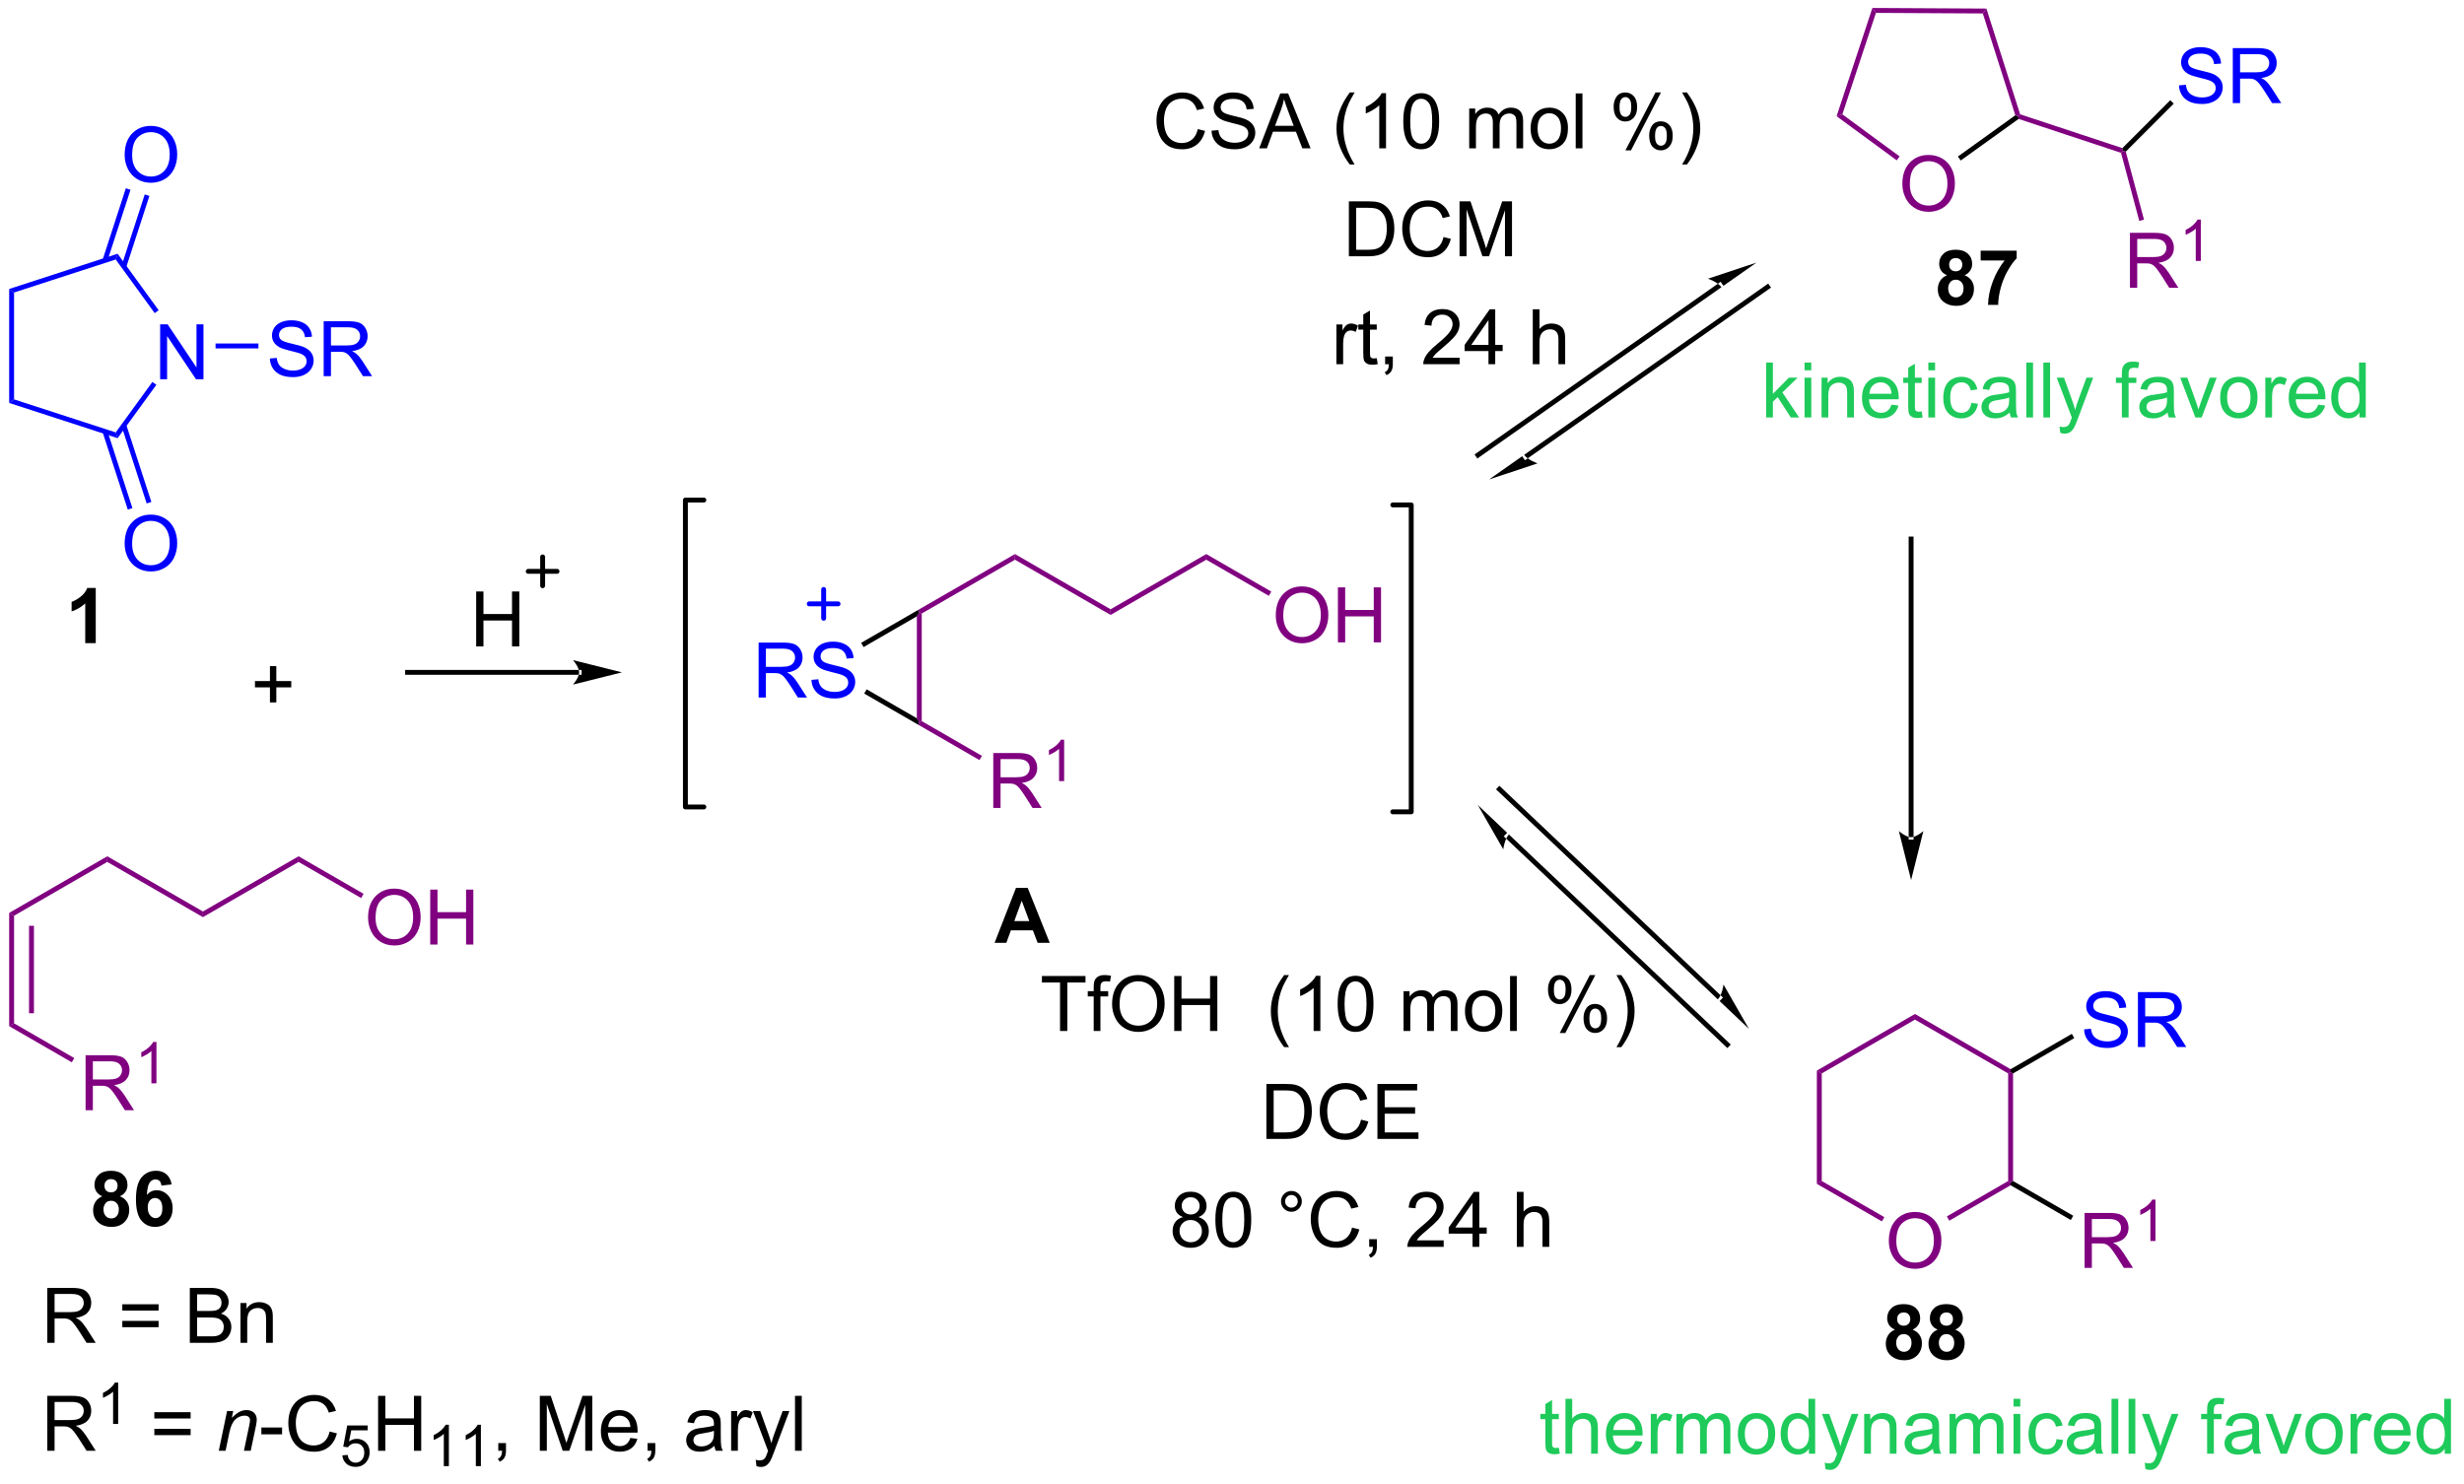 <?xml version="1.0" encoding="UTF-8"?>
<!DOCTYPE svg PUBLIC '-//W3C//DTD SVG 1.0//EN'
          'http://www.w3.org/TR/2001/REC-SVG-20010904/DTD/svg10.dtd'>
<svg stroke-dasharray="none" shape-rendering="auto" xmlns="http://www.w3.org/2000/svg" font-family="'Dialog'" text-rendering="auto" width="352" fill-opacity="1" color-interpolation="auto" color-rendering="auto" preserveAspectRatio="xMidYMid meet" font-size="12px" viewBox="0 0 352 212" fill="black" xmlns:xlink="http://www.w3.org/1999/xlink" stroke="black" image-rendering="auto" stroke-miterlimit="10" stroke-linecap="square" stroke-linejoin="miter" font-style="normal" stroke-width="1" height="212" stroke-dashoffset="0" font-weight="normal" stroke-opacity="1"
><!--Generated by the Batik Graphics2D SVG Generator--><defs id="genericDefs"
  /><g
  ><defs id="defs1"
    ><clipPath clipPathUnits="userSpaceOnUse" id="clipPath1"
      ><path d="M0.633 0.633 L264.344 0.633 L264.344 159.355 L0.633 159.355 L0.633 0.633 Z"
      /></clipPath
      ><clipPath clipPathUnits="userSpaceOnUse" id="clipPath2"
      ><path d="M50.66 415.713 L50.66 570.022 L307.039 570.022 L307.039 415.713 Z"
      /></clipPath
    ></defs
    ><g fill="blue" transform="scale(1.333,1.333) translate(-0.633,-0.633) matrix(1.029,0,0,1.029,-51.476,-426.97)" stroke="blue"
    ><path d="M67.318 455.06 L67.318 449.334 L68.096 449.334 L71.104 453.829 L71.104 449.334 L71.831 449.334 L71.831 455.06 L71.052 455.06 L68.044 450.56 L68.044 455.06 L67.318 455.06 Z" stroke="none" clip-path="url(#clipPath2)"
    /></g
    ><g fill="blue" transform="matrix(1.371,0,0,1.371,-69.478,-570.137)" stroke="blue"
    ><path d="M51.632 445.971 L52.142 446.341 L52.142 457.479 L51.632 457.85 Z" stroke="none" clip-path="url(#clipPath2)"
    /></g
    ><g fill="blue" transform="matrix(1.371,0,0,1.371,-69.478,-570.137)" stroke="blue"
    ><path d="M51.632 457.85 L52.142 457.479 L62.735 460.921 L62.93 461.521 Z" stroke="none" clip-path="url(#clipPath2)"
    /></g
    ><g fill="blue" transform="matrix(1.371,0,0,1.371,-69.478,-570.137)" stroke="blue"
    ><path d="M62.93 461.521 L62.735 460.921 L66.557 455.66 L66.97 455.96 Z" stroke="none" clip-path="url(#clipPath2)"
    /></g
    ><g fill="blue" transform="matrix(1.371,0,0,1.371,-69.478,-570.137)" stroke="blue"
    ><path d="M67.208 448.188 L66.795 448.488 L62.735 442.899 L62.93 442.3 Z" stroke="none" clip-path="url(#clipPath2)"
    /></g
    ><g fill="blue" transform="matrix(1.371,0,0,1.371,-69.478,-570.137)" stroke="blue"
    ><path d="M62.93 442.3 L62.735 442.899 L52.142 446.341 L51.632 445.971 Z" stroke="none" clip-path="url(#clipPath2)"
    /></g
    ><g fill="blue" transform="matrix(1.371,0,0,1.371,-69.478,-570.137)" stroke="blue"
    ><path d="M63.665 432.015 Q63.665 430.588 64.431 429.783 Q65.197 428.976 66.407 428.976 Q67.199 428.976 67.835 429.356 Q68.473 429.734 68.806 430.411 Q69.142 431.088 69.142 431.947 Q69.142 432.82 68.79 433.507 Q68.439 434.195 67.793 434.549 Q67.15 434.903 66.402 434.903 Q65.595 434.903 64.957 434.512 Q64.322 434.119 63.993 433.445 Q63.665 432.768 63.665 432.015 ZM64.447 432.026 Q64.447 433.062 65.001 433.658 Q65.558 434.252 66.4 434.252 Q67.254 434.252 67.806 433.651 Q68.361 433.049 68.361 431.945 Q68.361 431.244 68.124 430.724 Q67.887 430.203 67.431 429.916 Q66.978 429.627 66.41 429.627 Q65.605 429.627 65.025 430.182 Q64.447 430.734 64.447 432.026 Z" stroke="none" clip-path="url(#clipPath2)"
    /></g
    ><g fill="blue" transform="matrix(1.371,0,0,1.371,-69.478,-570.137)" stroke="blue"
    ><path d="M63.827 443.714 L66.245 436.275 L65.759 436.117 L63.342 443.557 ZM61.857 443.074 L64.275 435.635 L63.789 435.477 L61.372 442.916 Z" stroke="none" clip-path="url(#clipPath2)"
    /></g
    ><g fill="blue" transform="matrix(1.371,0,0,1.371,-69.478,-570.137)" stroke="blue"
    ><path d="M63.665 472.527 Q63.665 471.1 64.431 470.296 Q65.197 469.488 66.407 469.488 Q67.199 469.488 67.835 469.868 Q68.473 470.246 68.806 470.923 Q69.142 471.6 69.142 472.46 Q69.142 473.332 68.79 474.019 Q68.439 474.707 67.793 475.061 Q67.15 475.415 66.402 475.415 Q65.595 475.415 64.957 475.025 Q64.322 474.632 63.993 473.957 Q63.665 473.28 63.665 472.527 ZM64.447 472.538 Q64.447 473.574 65.001 474.171 Q65.558 474.764 66.4 474.764 Q67.254 474.764 67.806 474.163 Q68.361 473.561 68.361 472.457 Q68.361 471.757 68.124 471.236 Q67.887 470.715 67.431 470.428 Q66.978 470.139 66.41 470.139 Q65.605 470.139 65.025 470.694 Q64.447 471.246 64.447 472.538 Z" stroke="none" clip-path="url(#clipPath2)"
    /></g
    ><g fill="blue" transform="matrix(1.371,0,0,1.371,-69.478,-570.137)" stroke="blue"
    ><path d="M61.372 460.904 L63.991 468.965 L64.476 468.807 L61.857 460.747 ZM63.342 460.264 L65.961 468.325 L66.447 468.167 L63.827 460.106 Z" stroke="none" clip-path="url(#clipPath2)"
    /></g
    ><g fill="blue" transform="matrix(1.371,0,0,1.371,-69.478,-570.137)" stroke="blue"
    ><path d="M78.797 453.219 L79.513 453.157 Q79.563 453.586 79.748 453.862 Q79.935 454.138 80.326 454.308 Q80.716 454.477 81.203 454.477 Q81.638 454.477 81.969 454.349 Q82.302 454.219 82.464 453.995 Q82.625 453.771 82.625 453.506 Q82.625 453.235 82.469 453.034 Q82.313 452.834 81.953 452.696 Q81.724 452.607 80.935 452.417 Q80.146 452.227 79.828 452.06 Q79.419 451.844 79.216 451.526 Q79.016 451.209 79.016 450.813 Q79.016 450.381 79.26 450.003 Q79.508 449.625 79.979 449.43 Q80.453 449.235 81.031 449.235 Q81.669 449.235 82.154 449.44 Q82.641 449.646 82.901 450.045 Q83.164 450.443 83.185 450.946 L82.458 451 Q82.398 450.459 82.06 450.183 Q81.724 449.904 81.063 449.904 Q80.375 449.904 80.06 450.157 Q79.748 450.407 79.748 450.763 Q79.748 451.071 79.969 451.271 Q80.188 451.469 81.112 451.68 Q82.037 451.888 82.38 452.045 Q82.88 452.274 83.117 452.628 Q83.357 452.982 83.357 453.443 Q83.357 453.899 83.094 454.305 Q82.833 454.709 82.341 454.935 Q81.852 455.159 81.24 455.159 Q80.461 455.159 79.935 454.933 Q79.412 454.704 79.112 454.25 Q78.813 453.795 78.797 453.219 ZM84.404 455.06 L84.404 449.334 L86.943 449.334 Q87.708 449.334 88.107 449.487 Q88.505 449.641 88.742 450.032 Q88.982 450.422 88.982 450.896 Q88.982 451.506 88.586 451.925 Q88.193 452.342 87.367 452.454 Q87.669 452.599 87.826 452.74 Q88.156 453.045 88.453 453.5 L89.451 455.06 L88.498 455.06 L87.74 453.868 Q87.406 453.352 87.19 453.079 Q86.977 452.805 86.807 452.696 Q86.638 452.586 86.461 452.545 Q86.333 452.516 86.039 452.516 L85.162 452.516 L85.162 455.06 L84.404 455.06 ZM85.162 451.86 L86.789 451.86 Q87.31 451.86 87.602 451.753 Q87.896 451.646 88.047 451.409 Q88.201 451.172 88.201 450.896 Q88.201 450.49 87.904 450.23 Q87.609 449.967 86.974 449.967 L85.162 449.967 L85.162 451.86 Z" stroke="none" clip-path="url(#clipPath2)"
    /></g
    ><g fill="blue" transform="matrix(1.371,0,0,1.371,-69.478,-570.137)" stroke="blue"
    ><path d="M73.137 452.166 L73.137 451.655 L77.606 451.655 L77.606 452.166 Z" stroke="none" clip-path="url(#clipPath2)"
    /></g
    ><g fill="purple" transform="matrix(1.371,0,0,1.371,-69.478,-570.137)" stroke="purple"
    ><path d="M248.9 435.043 Q248.9 433.616 249.666 432.811 Q250.431 432.004 251.642 432.004 Q252.434 432.004 253.069 432.384 Q253.707 432.762 254.041 433.439 Q254.376 434.116 254.376 434.975 Q254.376 435.848 254.025 436.535 Q253.673 437.223 253.028 437.577 Q252.384 437.931 251.637 437.931 Q250.83 437.931 250.192 437.54 Q249.556 437.147 249.228 436.473 Q248.9 435.796 248.9 435.043 ZM249.681 435.053 Q249.681 436.09 250.236 436.686 Q250.793 437.28 251.634 437.28 Q252.488 437.28 253.041 436.678 Q253.595 436.077 253.595 434.973 Q253.595 434.272 253.358 433.751 Q253.121 433.23 252.666 432.944 Q252.212 432.655 251.645 432.655 Q250.84 432.655 250.259 433.21 Q249.681 433.762 249.681 435.053 Z" stroke="none" clip-path="url(#clipPath2)"
    /></g
    ><g fill="purple" transform="matrix(1.371,0,0,1.371,-69.478,-570.137)" stroke="purple"
    ><path d="M242.048 427.964 L242.649 427.772 L248.615 432.155 L248.313 432.566 Z" stroke="none" clip-path="url(#clipPath2)"
    /></g
    ><g transform="matrix(1.371,0,0,1.371,-69.478,-570.137)"
    ><path d="M254.984 432.582 L254.686 432.168 L260.671 427.868 L260.97 427.967 L261.013 428.25 Z" stroke="none" clip-path="url(#clipPath2)"
    /></g
    ><g fill="purple" transform="matrix(1.371,0,0,1.371,-69.478,-570.137)" stroke="purple"
    ><path d="M261.174 427.766 L260.97 427.967 L260.671 427.868 L257.286 417.257 L257.659 416.749 Z" stroke="none" clip-path="url(#clipPath2)"
    /></g
    ><g fill="purple" transform="matrix(1.371,0,0,1.371,-69.478,-570.137)" stroke="purple"
    ><path d="M257.659 416.749 L257.286 417.257 L246.148 417.198 L245.78 416.685 Z" stroke="none" clip-path="url(#clipPath2)"
    /></g
    ><g fill="purple" transform="matrix(1.371,0,0,1.371,-69.478,-570.137)" stroke="purple"
    ><path d="M245.78 416.685 L246.148 417.198 L242.649 427.772 L242.048 427.964 Z" stroke="none" clip-path="url(#clipPath2)"
    /></g
    ><g fill="purple" transform="matrix(1.371,0,0,1.371,-69.478,-570.137)" stroke="purple"
    ><path d="M261.013 428.25 L260.97 427.967 L261.174 427.766 L271.827 431.291 L271.896 431.582 L271.685 431.781 Z" stroke="none" clip-path="url(#clipPath2)"
    /></g
    ><g fill="blue" transform="matrix(1.371,0,0,1.371,-69.478,-570.137)" stroke="blue"
    ><path d="M277.726 424.753 L278.442 424.691 Q278.491 425.12 278.676 425.397 Q278.863 425.673 279.254 425.842 Q279.645 426.011 280.132 426.011 Q280.567 426.011 280.897 425.884 Q281.231 425.753 281.392 425.529 Q281.554 425.305 281.554 425.04 Q281.554 424.769 281.397 424.568 Q281.241 424.368 280.882 424.23 Q280.653 424.141 279.863 423.951 Q279.074 423.761 278.757 423.594 Q278.348 423.378 278.145 423.061 Q277.944 422.743 277.944 422.347 Q277.944 421.915 278.189 421.537 Q278.436 421.16 278.908 420.964 Q279.382 420.769 279.96 420.769 Q280.598 420.769 281.082 420.975 Q281.569 421.18 281.83 421.579 Q282.093 421.977 282.113 422.48 L281.387 422.535 Q281.327 421.993 280.988 421.717 Q280.653 421.438 279.991 421.438 Q279.304 421.438 278.988 421.691 Q278.676 421.941 278.676 422.298 Q278.676 422.605 278.897 422.805 Q279.116 423.003 280.041 423.214 Q280.965 423.423 281.309 423.579 Q281.809 423.808 282.046 424.162 Q282.285 424.516 282.285 424.977 Q282.285 425.433 282.022 425.839 Q281.762 426.243 281.27 426.469 Q280.78 426.693 280.168 426.693 Q279.389 426.693 278.863 426.467 Q278.34 426.238 278.041 425.785 Q277.741 425.329 277.726 424.753 ZM283.332 426.594 L283.332 420.868 L285.871 420.868 Q286.637 420.868 287.035 421.022 Q287.434 421.175 287.671 421.566 Q287.91 421.957 287.91 422.43 Q287.91 423.04 287.514 423.459 Q287.121 423.876 286.296 423.988 Q286.598 424.134 286.754 424.274 Q287.085 424.579 287.382 425.035 L288.379 426.594 L287.426 426.594 L286.668 425.402 Q286.335 424.886 286.119 424.613 Q285.905 424.339 285.736 424.23 Q285.567 424.12 285.389 424.079 Q285.262 424.05 284.968 424.05 L284.09 424.05 L284.09 426.594 L283.332 426.594 ZM284.09 423.394 L285.718 423.394 Q286.238 423.394 286.53 423.287 Q286.824 423.18 286.976 422.943 Q287.129 422.707 287.129 422.43 Q287.129 422.024 286.832 421.764 Q286.538 421.501 285.903 421.501 L284.09 421.501 L284.09 423.394 Z" stroke="none" clip-path="url(#clipPath2)"
    /></g
    ><g transform="matrix(1.371,0,0,1.371,-69.478,-570.137)"
    ><path d="M272.181 431.659 L271.896 431.582 L271.827 431.291 L276.82 426.297 L277.181 426.658 Z" stroke="none" clip-path="url(#clipPath2)"
    /></g
    ><g fill="purple" transform="matrix(1.371,0,0,1.371,-69.478,-570.137)" stroke="purple"
    ><path d="M272.616 445.849 L272.616 440.122 L275.156 440.122 Q275.921 440.122 276.32 440.276 Q276.718 440.43 276.955 440.82 Q277.195 441.211 277.195 441.685 Q277.195 442.294 276.799 442.714 Q276.406 443.13 275.58 443.242 Q275.882 443.388 276.038 443.529 Q276.369 443.833 276.666 444.289 L277.663 445.849 L276.71 445.849 L275.952 444.656 Q275.619 444.141 275.403 443.867 Q275.189 443.594 275.02 443.484 Q274.851 443.375 274.674 443.333 Q274.546 443.305 274.252 443.305 L273.374 443.305 L273.374 445.849 L272.616 445.849 ZM273.374 442.648 L275.002 442.648 Q275.523 442.648 275.814 442.542 Q276.109 442.435 276.26 442.198 Q276.413 441.961 276.413 441.685 Q276.413 441.279 276.116 441.018 Q275.822 440.755 275.187 440.755 L273.374 440.755 L273.374 442.648 Z" stroke="none" clip-path="url(#clipPath2)"
    /></g
    ><g fill="purple" transform="matrix(1.371,0,0,1.371,-69.478,-570.137)" stroke="purple"
    ><path d="M280 443.049 L279.473 443.049 L279.473 439.688 Q279.281 439.869 278.973 440.051 Q278.664 440.233 278.418 440.324 L278.418 439.815 Q278.859 439.606 279.189 439.311 Q279.521 439.014 279.66 438.736 L280 438.736 L280 443.049 Z" stroke="none" clip-path="url(#clipPath2)"
    /></g
    ><g fill="purple" transform="matrix(1.371,0,0,1.371,-69.478,-570.137)" stroke="purple"
    ><path d="M271.685 431.781 L271.896 431.582 L272.181 431.659 L274.079 438.745 L273.587 438.877 Z" stroke="none" clip-path="url(#clipPath2)"
    /></g
    ><g fill="purple" transform="matrix(1.371,0,0,1.371,-69.478,-570.137)" stroke="purple"
    ><path d="M247.491 545.205 Q247.491 543.778 248.257 542.973 Q249.023 542.166 250.233 542.166 Q251.025 542.166 251.661 542.546 Q252.298 542.924 252.632 543.601 Q252.968 544.278 252.968 545.137 Q252.968 546.01 252.616 546.697 Q252.265 547.385 251.619 547.739 Q250.976 548.093 250.228 548.093 Q249.421 548.093 248.783 547.702 Q248.148 547.309 247.819 546.635 Q247.491 545.958 247.491 545.205 ZM248.273 545.216 Q248.273 546.252 248.827 546.848 Q249.384 547.442 250.226 547.442 Q251.08 547.442 251.632 546.841 Q252.186 546.239 252.186 545.135 Q252.186 544.434 251.95 543.913 Q251.713 543.393 251.257 543.106 Q250.804 542.817 250.236 542.817 Q249.431 542.817 248.851 543.372 Q248.273 543.924 248.273 545.216 Z" stroke="none" clip-path="url(#clipPath2)"
    /></g
    ><g fill="purple" transform="matrix(1.371,0,0,1.371,-69.478,-570.137)" stroke="purple"
    ><path d="M239.993 527.434 L240.503 527.728 L240.503 538.942 L239.993 539.237 Z" stroke="none" clip-path="url(#clipPath2)"
    /></g
    ><g fill="purple" transform="matrix(1.371,0,0,1.371,-69.478,-570.137)" stroke="purple"
    ><path d="M239.993 539.237 L240.503 538.942 L247.025 542.708 L246.77 543.15 Z" stroke="none" clip-path="url(#clipPath2)"
    /></g
    ><g fill="purple" transform="matrix(1.371,0,0,1.371,-69.478,-570.137)" stroke="purple"
    ><path d="M253.791 543.074 L253.536 542.632 L259.926 538.942 L260.181 539.09 L260.181 539.384 Z" stroke="none" clip-path="url(#clipPath2)"
    /></g
    ><g fill="purple" transform="matrix(1.371,0,0,1.371,-69.478,-570.137)" stroke="purple"
    ><path d="M260.436 538.942 L260.181 539.09 L259.926 538.942 L259.926 527.728 L260.181 527.581 L260.436 527.728 Z" stroke="none" clip-path="url(#clipPath2)"
    /></g
    ><g fill="purple" transform="matrix(1.371,0,0,1.371,-69.478,-570.137)" stroke="purple"
    ><path d="M260.181 527.287 L260.181 527.581 L259.926 527.728 L250.214 522.121 L250.214 521.532 Z" stroke="none" clip-path="url(#clipPath2)"
    /></g
    ><g fill="purple" transform="matrix(1.371,0,0,1.371,-69.478,-570.137)" stroke="purple"
    ><path d="M250.214 521.532 L250.214 522.121 L240.503 527.728 L239.993 527.434 Z" stroke="none" clip-path="url(#clipPath2)"
    /></g
    ><g fill="blue" transform="matrix(1.371,0,0,1.371,-69.478,-570.137)" stroke="blue"
    ><path d="M267.839 523.136 L268.556 523.073 Q268.605 523.503 268.79 523.779 Q268.978 524.055 269.368 524.224 Q269.759 524.394 270.246 524.394 Q270.681 524.394 271.011 524.266 Q271.345 524.136 271.506 523.912 Q271.668 523.688 271.668 523.422 Q271.668 523.151 271.511 522.951 Q271.355 522.75 270.996 522.612 Q270.767 522.524 269.978 522.334 Q269.188 522.144 268.871 521.977 Q268.462 521.761 268.259 521.443 Q268.058 521.125 268.058 520.729 Q268.058 520.297 268.303 519.919 Q268.55 519.542 269.022 519.347 Q269.496 519.151 270.074 519.151 Q270.712 519.151 271.196 519.357 Q271.683 519.563 271.944 519.961 Q272.207 520.36 272.228 520.862 L271.501 520.917 Q271.441 520.375 271.103 520.099 Q270.767 519.821 270.105 519.821 Q269.418 519.821 269.103 520.073 Q268.79 520.323 268.79 520.68 Q268.79 520.987 269.011 521.188 Q269.23 521.386 270.155 521.597 Q271.079 521.805 271.423 521.961 Q271.923 522.19 272.16 522.544 Q272.399 522.899 272.399 523.36 Q272.399 523.815 272.136 524.222 Q271.876 524.625 271.384 524.852 Q270.894 525.076 270.282 525.076 Q269.503 525.076 268.978 524.849 Q268.454 524.62 268.155 524.167 Q267.855 523.711 267.839 523.136 ZM273.446 524.977 L273.446 519.25 L275.985 519.25 Q276.751 519.25 277.149 519.404 Q277.548 519.558 277.785 519.948 Q278.024 520.339 278.024 520.813 Q278.024 521.422 277.628 521.841 Q277.235 522.258 276.41 522.37 Q276.712 522.516 276.868 522.657 Q277.199 522.961 277.496 523.417 L278.493 524.977 L277.54 524.977 L276.782 523.784 Q276.449 523.269 276.233 522.995 Q276.019 522.722 275.85 522.612 Q275.681 522.503 275.503 522.461 Q275.376 522.433 275.082 522.433 L274.204 522.433 L274.204 524.977 L273.446 524.977 ZM274.204 521.776 L275.832 521.776 Q276.353 521.776 276.644 521.669 Q276.938 521.563 277.089 521.326 Q277.243 521.089 277.243 520.813 Q277.243 520.407 276.946 520.146 Q276.652 519.883 276.017 519.883 L274.204 519.883 L274.204 521.776 Z" stroke="none" clip-path="url(#clipPath2)"
    /></g
    ><g transform="matrix(1.371,0,0,1.371,-69.478,-570.137)"
    ><path d="M260.436 527.728 L260.181 527.581 L260.181 527.287 L266.559 523.604 L266.814 524.046 Z" stroke="none" clip-path="url(#clipPath2)"
    /></g
    ><g fill="purple" transform="matrix(1.371,0,0,1.371,-69.478,-570.137)" stroke="purple"
    ><path d="M267.89 547.994 L267.89 542.268 L270.429 542.268 Q271.194 542.268 271.593 542.421 Q271.991 542.575 272.228 542.966 Q272.468 543.356 272.468 543.83 Q272.468 544.439 272.072 544.859 Q271.679 545.275 270.853 545.387 Q271.155 545.533 271.312 545.674 Q271.642 545.979 271.939 546.434 L272.937 547.994 L271.983 547.994 L271.226 546.801 Q270.892 546.286 270.676 546.012 Q270.462 545.739 270.293 545.63 Q270.124 545.52 269.947 545.479 Q269.819 545.45 269.525 545.45 L268.647 545.45 L268.647 547.994 L267.89 547.994 ZM268.647 544.794 L270.275 544.794 Q270.796 544.794 271.087 544.687 Q271.382 544.58 271.533 544.343 Q271.687 544.106 271.687 543.83 Q271.687 543.424 271.39 543.163 Q271.095 542.9 270.46 542.9 L268.647 542.9 L268.647 544.794 Z" stroke="none" clip-path="url(#clipPath2)"
    /></g
    ><g fill="purple" transform="matrix(1.371,0,0,1.371,-69.478,-570.137)" stroke="purple"
    ><path d="M275.273 545.194 L274.746 545.194 L274.746 541.833 Q274.554 542.014 274.246 542.196 Q273.937 542.378 273.691 542.47 L273.691 541.96 Q274.132 541.751 274.462 541.456 Q274.795 541.159 274.933 540.882 L275.273 540.882 L275.273 545.194 Z" stroke="none" clip-path="url(#clipPath2)"
    /></g
    ><g transform="matrix(1.371,0,0,1.371,-69.478,-570.137)"
    ><path d="M260.181 539.384 L260.181 539.09 L260.436 538.942 L266.708 542.563 L266.453 543.005 Z" stroke="none" clip-path="url(#clipPath2)"
    /></g
    ><g transform="matrix(1.371,0,0,1.371,-69.478,-570.137)"
    ><path d="M161.133 523.303 L161.133 518.251 L159.245 518.251 L159.245 517.576 L163.784 517.576 L163.784 518.251 L161.891 518.251 L161.891 523.303 L161.133 523.303 ZM164.64 523.303 L164.64 519.701 L164.02 519.701 L164.02 519.154 L164.64 519.154 L164.64 518.712 Q164.64 518.295 164.715 518.092 Q164.817 517.818 165.072 517.649 Q165.327 517.477 165.788 517.477 Q166.085 517.477 166.444 517.548 L166.34 518.162 Q166.121 518.123 165.926 518.123 Q165.606 518.123 165.473 518.261 Q165.34 518.396 165.34 518.771 L165.34 519.154 L166.148 519.154 L166.148 519.701 L165.34 519.701 L165.34 523.303 L164.64 523.303 ZM166.555 520.514 Q166.555 519.087 167.321 518.282 Q168.086 517.475 169.297 517.475 Q170.089 517.475 170.724 517.855 Q171.362 518.232 171.696 518.909 Q172.032 519.587 172.032 520.446 Q172.032 521.318 171.68 522.006 Q171.328 522.693 170.683 523.048 Q170.04 523.402 169.292 523.402 Q168.485 523.402 167.847 523.011 Q167.211 522.618 166.883 521.943 Q166.555 521.266 166.555 520.514 ZM167.336 520.524 Q167.336 521.561 167.891 522.157 Q168.448 522.751 169.29 522.751 Q170.144 522.751 170.696 522.149 Q171.25 521.548 171.25 520.443 Q171.25 519.743 171.013 519.222 Q170.776 518.701 170.321 518.415 Q169.868 518.126 169.3 518.126 Q168.495 518.126 167.915 518.68 Q167.336 519.232 167.336 520.524 ZM173.03 523.303 L173.03 517.576 L173.788 517.576 L173.788 519.928 L176.765 519.928 L176.765 517.576 L177.523 517.576 L177.523 523.303 L176.765 523.303 L176.765 520.602 L173.788 520.602 L173.788 523.303 L173.03 523.303 ZM184.485 524.987 Q183.901 524.253 183.498 523.269 Q183.097 522.282 183.097 521.227 Q183.097 520.298 183.399 519.446 Q183.75 518.459 184.485 517.477 L184.987 517.477 Q184.516 518.29 184.362 518.639 Q184.125 519.178 183.987 519.764 Q183.821 520.493 183.821 521.232 Q183.821 523.11 184.987 524.987 L184.485 524.987 ZM188.258 523.303 L187.555 523.303 L187.555 518.821 Q187.3 519.063 186.888 519.305 Q186.477 519.548 186.149 519.67 L186.149 518.99 Q186.737 518.712 187.178 518.318 Q187.62 517.923 187.805 517.553 L188.258 517.553 L188.258 523.303 ZM190.059 520.477 Q190.059 519.462 190.267 518.844 Q190.476 518.225 190.887 517.889 Q191.301 517.553 191.926 517.553 Q192.387 517.553 192.733 517.737 Q193.082 517.923 193.309 518.274 Q193.536 518.623 193.663 519.126 Q193.793 519.626 193.793 520.477 Q193.793 521.485 193.585 522.105 Q193.379 522.725 192.965 523.063 Q192.554 523.402 191.926 523.402 Q191.098 523.402 190.624 522.805 Q190.059 522.092 190.059 520.477 ZM190.78 520.477 Q190.78 521.889 191.111 522.355 Q191.442 522.821 191.926 522.821 Q192.411 522.821 192.739 522.352 Q193.069 521.883 193.069 520.477 Q193.069 519.063 192.739 518.6 Q192.411 518.133 191.918 518.133 Q191.434 518.133 191.145 518.545 Q190.78 519.068 190.78 520.477 ZM196.926 523.303 L196.926 519.154 L197.554 519.154 L197.554 519.735 Q197.749 519.43 198.072 519.245 Q198.398 519.061 198.812 519.061 Q199.273 519.061 199.567 519.253 Q199.864 519.443 199.983 519.787 Q200.476 519.061 201.265 519.061 Q201.882 519.061 202.213 519.402 Q202.546 519.743 202.546 520.454 L202.546 523.303 L201.848 523.303 L201.848 520.688 Q201.848 520.266 201.778 520.081 Q201.71 519.896 201.53 519.784 Q201.351 519.67 201.108 519.67 Q200.671 519.67 200.382 519.962 Q200.093 520.251 200.093 520.891 L200.093 523.303 L199.39 523.303 L199.39 520.607 Q199.39 520.139 199.218 519.904 Q199.046 519.67 198.655 519.67 Q198.358 519.67 198.106 519.826 Q197.856 519.982 197.741 520.284 Q197.629 520.584 197.629 521.149 L197.629 523.303 L196.926 523.303 ZM203.327 521.227 Q203.327 520.076 203.968 519.521 Q204.504 519.061 205.273 519.061 Q206.129 519.061 206.671 519.62 Q207.215 520.18 207.215 521.17 Q207.215 521.969 206.973 522.43 Q206.733 522.889 206.275 523.144 Q205.817 523.396 205.273 523.396 Q204.403 523.396 203.864 522.839 Q203.327 522.279 203.327 521.227 ZM204.051 521.227 Q204.051 522.024 204.398 522.423 Q204.746 522.818 205.273 522.818 Q205.796 522.818 206.142 522.42 Q206.491 522.021 206.491 521.204 Q206.491 520.436 206.142 520.04 Q205.793 519.641 205.273 519.641 Q204.746 519.641 204.398 520.037 Q204.051 520.43 204.051 521.227 ZM208.024 523.303 L208.024 517.576 L208.727 517.576 L208.727 523.303 L208.024 523.303 ZM211.977 518.951 Q211.977 518.337 212.284 517.907 Q212.594 517.477 213.18 517.477 Q213.719 517.477 214.071 517.862 Q214.425 518.248 214.425 518.993 Q214.425 519.719 214.068 520.112 Q213.711 520.506 213.188 520.506 Q212.667 520.506 212.321 520.12 Q211.977 519.732 211.977 518.951 ZM213.198 517.962 Q212.938 517.962 212.763 518.188 Q212.589 518.415 212.589 519.021 Q212.589 519.571 212.763 519.798 Q212.94 520.021 213.198 520.021 Q213.464 520.021 213.638 519.795 Q213.813 519.568 213.813 518.967 Q213.813 518.412 213.636 518.188 Q213.461 517.962 213.198 517.962 ZM213.203 523.514 L216.336 517.477 L216.907 517.477 L213.784 523.514 L213.203 523.514 ZM215.68 521.959 Q215.68 521.342 215.987 520.915 Q216.297 520.485 216.886 520.485 Q217.425 520.485 217.779 520.87 Q218.133 521.256 218.133 522.001 Q218.133 522.727 217.774 523.12 Q217.417 523.514 216.891 523.514 Q216.37 523.514 216.024 523.126 Q215.68 522.735 215.68 521.959 ZM216.907 520.969 Q216.641 520.969 216.467 521.196 Q216.292 521.423 216.292 522.029 Q216.292 522.576 216.467 522.803 Q216.644 523.029 216.901 523.029 Q217.172 523.029 217.344 522.803 Q217.519 522.576 217.519 521.975 Q217.519 521.42 217.342 521.196 Q217.167 520.969 216.907 520.969 ZM219.614 524.987 L219.108 524.987 Q220.278 523.11 220.278 521.232 Q220.278 520.498 220.108 519.774 Q219.976 519.188 219.739 518.649 Q219.585 518.298 219.108 517.477 L219.614 517.477 Q220.348 518.459 220.7 519.446 Q220.999 520.298 220.999 521.227 Q220.999 522.282 220.595 523.269 Q220.192 524.253 219.614 524.987 Z" stroke="none" clip-path="url(#clipPath2)"
    /></g
    ><g transform="matrix(1.371,0,0,1.371,-69.478,-570.137)"
    ><path d="M182.634 534.553 L182.634 528.826 L184.608 528.826 Q185.274 528.826 185.626 528.907 Q186.118 529.021 186.467 529.318 Q186.92 529.701 187.144 530.298 Q187.368 530.891 187.368 531.657 Q187.368 532.311 187.215 532.816 Q187.064 533.318 186.824 533.649 Q186.587 533.977 186.303 534.167 Q186.022 534.357 185.621 534.456 Q185.22 534.553 184.702 534.553 L182.634 534.553 ZM183.392 533.876 L184.616 533.876 Q185.181 533.876 185.504 533.771 Q185.827 533.665 186.017 533.475 Q186.287 533.204 186.436 532.751 Q186.587 532.295 186.587 531.646 Q186.587 530.748 186.293 530.266 Q185.999 529.782 185.577 529.618 Q185.272 529.501 184.595 529.501 L183.392 529.501 L183.392 533.876 ZM192.497 532.545 L193.255 532.735 Q193.018 533.67 192.398 534.162 Q191.778 534.652 190.885 534.652 Q189.958 534.652 189.377 534.274 Q188.799 533.896 188.495 533.183 Q188.192 532.467 188.192 531.646 Q188.192 530.751 188.534 530.087 Q188.877 529.42 189.508 529.073 Q190.138 528.727 190.896 528.727 Q191.755 528.727 192.341 529.165 Q192.927 529.602 193.159 530.396 L192.411 530.571 Q192.213 529.946 191.833 529.662 Q191.456 529.376 190.88 529.376 Q190.221 529.376 189.776 529.693 Q189.333 530.008 189.153 530.542 Q188.974 531.076 188.974 531.641 Q188.974 532.373 189.187 532.917 Q189.401 533.462 189.849 533.732 Q190.299 534.001 190.823 534.001 Q191.458 534.001 191.898 533.633 Q192.341 533.266 192.497 532.545 ZM194.204 534.553 L194.204 528.826 L198.345 528.826 L198.345 529.501 L194.962 529.501 L194.962 531.256 L198.131 531.256 L198.131 531.928 L194.962 531.928 L194.962 533.876 L198.478 533.876 L198.478 534.553 L194.204 534.553 Z" stroke="none" clip-path="url(#clipPath2)"
    /></g
    ><g transform="matrix(1.371,0,0,1.371,-69.478,-570.137)"
    ><path d="M173.95 542.696 Q173.513 542.537 173.302 542.24 Q173.091 541.943 173.091 541.529 Q173.091 540.904 173.539 540.48 Q173.989 540.053 174.737 540.053 Q175.487 540.053 175.942 540.487 Q176.401 540.923 176.401 541.548 Q176.401 541.946 176.19 542.243 Q175.982 542.537 175.557 542.696 Q176.083 542.868 176.359 543.251 Q176.635 543.633 176.635 544.165 Q176.635 544.899 176.114 545.402 Q175.596 545.902 174.747 545.902 Q173.901 545.902 173.38 545.399 Q172.862 544.896 172.862 544.146 Q172.862 543.587 173.143 543.212 Q173.427 542.834 173.95 542.696 ZM173.81 541.506 Q173.81 541.912 174.07 542.17 Q174.333 542.428 174.752 542.428 Q175.159 542.428 175.417 542.173 Q175.677 541.915 175.677 541.545 Q175.677 541.157 175.409 540.894 Q175.143 540.631 174.745 540.631 Q174.341 540.631 174.075 540.889 Q173.81 541.146 173.81 541.506 ZM173.583 544.149 Q173.583 544.451 173.726 544.732 Q173.87 545.014 174.151 545.167 Q174.432 545.321 174.755 545.321 Q175.26 545.321 175.588 544.998 Q175.917 544.673 175.917 544.173 Q175.917 543.665 175.578 543.334 Q175.239 543.001 174.732 543.001 Q174.237 543.001 173.909 543.329 Q173.583 543.657 173.583 544.149 ZM177.319 542.977 Q177.319 541.962 177.527 541.344 Q177.736 540.725 178.147 540.389 Q178.561 540.053 179.186 540.053 Q179.647 540.053 179.993 540.237 Q180.342 540.423 180.569 540.774 Q180.795 541.123 180.923 541.626 Q181.053 542.126 181.053 542.977 Q181.053 543.985 180.845 544.605 Q180.639 545.225 180.225 545.563 Q179.814 545.902 179.186 545.902 Q178.358 545.902 177.884 545.305 Q177.319 544.592 177.319 542.977 ZM178.04 542.977 Q178.04 544.389 178.371 544.855 Q178.702 545.321 179.186 545.321 Q179.67 545.321 179.999 544.852 Q180.329 544.383 180.329 542.977 Q180.329 541.563 179.999 541.1 Q179.67 540.633 179.178 540.633 Q178.694 540.633 178.405 541.045 Q178.04 541.568 178.04 542.977 ZM184.157 541.061 Q184.157 540.61 184.475 540.295 Q184.795 539.977 185.241 539.977 Q185.694 539.977 186.009 540.295 Q186.327 540.61 186.327 541.061 Q186.327 541.508 186.006 541.829 Q185.689 542.146 185.241 542.146 Q184.795 542.146 184.475 541.831 Q184.157 541.514 184.157 541.061 ZM184.584 541.061 Q184.584 541.334 184.777 541.527 Q184.97 541.719 185.243 541.719 Q185.514 541.719 185.707 541.527 Q185.899 541.334 185.899 541.061 Q185.899 540.787 185.707 540.594 Q185.514 540.399 185.243 540.399 Q184.97 540.399 184.777 540.594 Q184.584 540.787 184.584 541.061 ZM191.56 543.795 L192.317 543.985 Q192.081 544.92 191.461 545.412 Q190.841 545.902 189.948 545.902 Q189.021 545.902 188.44 545.524 Q187.862 545.146 187.557 544.433 Q187.255 543.717 187.255 542.896 Q187.255 542.001 187.596 541.337 Q187.94 540.67 188.57 540.323 Q189.2 539.977 189.958 539.977 Q190.817 539.977 191.403 540.415 Q191.989 540.852 192.221 541.646 L191.474 541.821 Q191.276 541.196 190.896 540.912 Q190.518 540.626 189.942 540.626 Q189.284 540.626 188.838 540.943 Q188.396 541.258 188.216 541.792 Q188.036 542.326 188.036 542.891 Q188.036 543.623 188.25 544.167 Q188.463 544.712 188.911 544.982 Q189.362 545.251 189.885 545.251 Q190.521 545.251 190.961 544.883 Q191.403 544.516 191.56 543.795 ZM193.345 545.803 L193.345 545.001 L194.147 545.001 L194.147 545.803 Q194.147 546.245 193.991 546.516 Q193.834 546.787 193.493 546.936 L193.298 546.636 Q193.522 546.537 193.626 546.347 Q193.733 546.159 193.743 545.803 L193.345 545.803 ZM201.108 545.126 L201.108 545.803 L197.321 545.803 Q197.314 545.548 197.405 545.313 Q197.548 544.928 197.866 544.553 Q198.186 544.178 198.788 543.686 Q199.72 542.92 200.048 542.472 Q200.376 542.024 200.376 541.626 Q200.376 541.209 200.077 540.923 Q199.78 540.633 199.298 540.633 Q198.79 540.633 198.486 540.938 Q198.181 541.243 198.178 541.782 L197.454 541.709 Q197.53 540.899 198.014 540.477 Q198.499 540.053 199.314 540.053 Q200.139 540.053 200.618 540.511 Q201.1 540.967 201.1 541.641 Q201.1 541.985 200.959 542.318 Q200.819 542.649 200.491 543.016 Q200.165 543.383 199.407 544.024 Q198.774 544.555 198.595 544.745 Q198.415 544.936 198.298 545.126 L201.108 545.126 ZM204.114 545.803 L204.114 544.43 L201.63 544.43 L201.63 543.787 L204.245 540.076 L204.817 540.076 L204.817 543.787 L205.591 543.787 L205.591 544.43 L204.817 544.43 L204.817 545.803 L204.114 545.803 ZM204.114 543.787 L204.114 541.204 L202.323 543.787 L204.114 543.787 ZM208.729 545.803 L208.729 540.076 L209.432 540.076 L209.432 542.131 Q209.924 541.561 210.674 541.561 Q211.135 541.561 211.474 541.743 Q211.815 541.923 211.961 542.243 Q212.107 542.563 212.107 543.173 L212.107 545.803 L211.403 545.803 L211.403 543.173 Q211.403 542.646 211.174 542.407 Q210.948 542.165 210.528 542.165 Q210.216 542.165 209.94 542.329 Q209.667 542.49 209.549 542.769 Q209.432 543.045 209.432 543.532 L209.432 545.803 L208.729 545.803 Z" stroke="none" clip-path="url(#clipPath2)"
    /></g
    ><g transform="matrix(1.371,0,0,1.371,-69.478,-570.137)"
    ><path d="M175.484 429.307 L176.242 429.498 Q176.005 430.432 175.385 430.925 Q174.765 431.414 173.872 431.414 Q172.945 431.414 172.364 431.036 Q171.786 430.659 171.481 429.945 Q171.179 429.229 171.179 428.409 Q171.179 427.513 171.52 426.849 Q171.864 426.182 172.494 425.836 Q173.125 425.49 173.882 425.49 Q174.742 425.49 175.328 425.927 Q175.914 426.365 176.145 427.159 L175.398 427.333 Q175.2 426.708 174.82 426.425 Q174.442 426.138 173.867 426.138 Q173.208 426.138 172.763 426.456 Q172.32 426.771 172.14 427.305 Q171.961 427.839 171.961 428.404 Q171.961 429.135 172.174 429.68 Q172.388 430.224 172.836 430.495 Q173.286 430.763 173.81 430.763 Q174.445 430.763 174.885 430.396 Q175.328 430.029 175.484 429.307 ZM176.918 429.474 L177.634 429.411 Q177.683 429.841 177.868 430.117 Q178.056 430.393 178.446 430.563 Q178.837 430.732 179.324 430.732 Q179.759 430.732 180.089 430.604 Q180.423 430.474 180.584 430.25 Q180.746 430.026 180.746 429.76 Q180.746 429.49 180.589 429.289 Q180.433 429.089 180.074 428.951 Q179.845 428.862 179.056 428.672 Q178.267 428.482 177.949 428.315 Q177.54 428.099 177.337 427.781 Q177.136 427.464 177.136 427.068 Q177.136 426.635 177.381 426.258 Q177.629 425.88 178.1 425.685 Q178.574 425.49 179.152 425.49 Q179.79 425.49 180.274 425.695 Q180.761 425.901 181.022 426.3 Q181.285 426.698 181.306 427.201 L180.579 427.255 Q180.519 426.714 180.181 426.438 Q179.845 426.159 179.183 426.159 Q178.496 426.159 178.181 426.411 Q177.868 426.661 177.868 427.018 Q177.868 427.326 178.089 427.526 Q178.308 427.724 179.233 427.935 Q180.157 428.143 180.501 428.3 Q181.001 428.529 181.238 428.883 Q181.477 429.237 181.477 429.698 Q181.477 430.154 181.214 430.56 Q180.954 430.964 180.462 431.19 Q179.972 431.414 179.36 431.414 Q178.582 431.414 178.056 431.188 Q177.532 430.958 177.233 430.505 Q176.933 430.05 176.918 429.474 ZM181.881 431.315 L184.082 425.589 L184.899 425.589 L187.243 431.315 L186.379 431.315 L185.712 429.581 L183.316 429.581 L182.688 431.315 L181.881 431.315 ZM183.535 428.964 L185.477 428.964 L184.879 427.378 Q184.605 426.654 184.472 426.19 Q184.363 426.74 184.165 427.284 L183.535 428.964 ZM191.325 433 Q190.742 432.266 190.338 431.281 Q189.937 430.294 189.937 429.24 Q189.937 428.31 190.239 427.458 Q190.591 426.471 191.325 425.49 L191.828 425.49 Q191.356 426.302 191.203 426.651 Q190.966 427.19 190.828 427.776 Q190.661 428.505 190.661 429.245 Q190.661 431.123 191.828 433 L191.325 433 ZM195.099 431.315 L194.395 431.315 L194.395 426.833 Q194.14 427.076 193.729 427.318 Q193.317 427.56 192.989 427.682 L192.989 427.003 Q193.578 426.724 194.018 426.331 Q194.461 425.935 194.645 425.565 L195.099 425.565 L195.099 431.315 ZM196.899 428.49 Q196.899 427.474 197.108 426.857 Q197.316 426.237 197.727 425.901 Q198.142 425.565 198.767 425.565 Q199.227 425.565 199.574 425.75 Q199.923 425.935 200.149 426.286 Q200.376 426.635 200.504 427.138 Q200.634 427.638 200.634 428.49 Q200.634 429.498 200.425 430.117 Q200.22 430.737 199.806 431.076 Q199.394 431.414 198.767 431.414 Q197.938 431.414 197.464 430.818 Q196.899 430.104 196.899 428.49 ZM197.621 428.49 Q197.621 429.901 197.952 430.367 Q198.282 430.833 198.767 430.833 Q199.251 430.833 199.579 430.365 Q199.91 429.896 199.91 428.49 Q199.91 427.076 199.579 426.612 Q199.251 426.146 198.759 426.146 Q198.274 426.146 197.985 426.557 Q197.621 427.081 197.621 428.49 ZM203.767 431.315 L203.767 427.167 L204.394 427.167 L204.394 427.748 Q204.589 427.443 204.912 427.258 Q205.238 427.073 205.652 427.073 Q206.113 427.073 206.407 427.266 Q206.704 427.456 206.824 427.8 Q207.316 427.073 208.105 427.073 Q208.722 427.073 209.053 427.414 Q209.386 427.755 209.386 428.466 L209.386 431.315 L208.688 431.315 L208.688 428.701 Q208.688 428.279 208.618 428.094 Q208.55 427.909 208.371 427.797 Q208.191 427.682 207.949 427.682 Q207.511 427.682 207.222 427.974 Q206.933 428.263 206.933 428.904 L206.933 431.315 L206.23 431.315 L206.23 428.62 Q206.23 428.151 206.058 427.917 Q205.886 427.682 205.496 427.682 Q205.199 427.682 204.946 427.839 Q204.696 427.995 204.582 428.297 Q204.47 428.596 204.47 429.161 L204.47 431.315 L203.767 431.315 ZM210.168 429.24 Q210.168 428.089 210.808 427.534 Q211.345 427.073 212.113 427.073 Q212.97 427.073 213.511 427.633 Q214.056 428.193 214.056 429.182 Q214.056 429.982 213.813 430.443 Q213.574 430.901 213.115 431.156 Q212.657 431.409 212.113 431.409 Q211.243 431.409 210.704 430.852 Q210.168 430.292 210.168 429.24 ZM210.892 429.24 Q210.892 430.036 211.238 430.435 Q211.587 430.831 212.113 430.831 Q212.636 430.831 212.983 430.432 Q213.332 430.034 213.332 429.216 Q213.332 428.448 212.983 428.052 Q212.634 427.654 212.113 427.654 Q211.587 427.654 211.238 428.05 Q210.892 428.443 210.892 429.24 ZM214.864 431.315 L214.864 425.589 L215.567 425.589 L215.567 431.315 L214.864 431.315 ZM218.817 426.964 Q218.817 426.349 219.125 425.919 Q219.435 425.49 220.02 425.49 Q220.56 425.49 220.911 425.875 Q221.265 426.26 221.265 427.005 Q221.265 427.732 220.909 428.125 Q220.552 428.518 220.028 428.518 Q219.507 428.518 219.161 428.133 Q218.817 427.745 218.817 426.964 ZM220.039 425.974 Q219.778 425.974 219.604 426.201 Q219.429 426.427 219.429 427.034 Q219.429 427.583 219.604 427.81 Q219.781 428.034 220.039 428.034 Q220.304 428.034 220.479 427.807 Q220.653 427.581 220.653 426.979 Q220.653 426.425 220.476 426.201 Q220.302 425.974 220.039 425.974 ZM220.044 431.526 L223.177 425.49 L223.747 425.49 L220.625 431.526 L220.044 431.526 ZM222.52 429.971 Q222.52 429.354 222.828 428.927 Q223.138 428.498 223.726 428.498 Q224.265 428.498 224.619 428.883 Q224.974 429.268 224.974 430.013 Q224.974 430.74 224.614 431.133 Q224.257 431.526 223.731 431.526 Q223.211 431.526 222.864 431.138 Q222.52 430.748 222.52 429.971 ZM223.747 428.982 Q223.481 428.982 223.307 429.208 Q223.132 429.435 223.132 430.042 Q223.132 430.589 223.307 430.815 Q223.484 431.042 223.742 431.042 Q224.013 431.042 224.185 430.815 Q224.359 430.589 224.359 429.987 Q224.359 429.432 224.182 429.208 Q224.007 428.982 223.747 428.982 ZM226.454 433 L225.949 433 Q227.118 431.123 227.118 429.245 Q227.118 428.51 226.949 427.786 Q226.816 427.201 226.579 426.661 Q226.425 426.31 225.949 425.49 L226.454 425.49 Q227.188 426.471 227.54 427.458 Q227.839 428.31 227.839 429.24 Q227.839 430.294 227.436 431.281 Q227.032 432.266 226.454 433 Z" stroke="none" clip-path="url(#clipPath2)"
    /></g
    ><g transform="matrix(1.371,0,0,1.371,-69.478,-570.137)"
    ><path d="M191.228 442.565 L191.228 436.839 L193.202 436.839 Q193.869 436.839 194.22 436.919 Q194.713 437.034 195.061 437.331 Q195.515 437.714 195.739 438.31 Q195.963 438.904 195.963 439.669 Q195.963 440.323 195.809 440.828 Q195.658 441.331 195.418 441.661 Q195.181 441.99 194.897 442.18 Q194.616 442.37 194.215 442.469 Q193.814 442.565 193.296 442.565 L191.228 442.565 ZM191.986 441.888 L193.21 441.888 Q193.775 441.888 194.098 441.784 Q194.421 441.677 194.611 441.487 Q194.882 441.216 195.03 440.763 Q195.181 440.307 195.181 439.659 Q195.181 438.76 194.887 438.279 Q194.593 437.794 194.171 437.63 Q193.866 437.513 193.189 437.513 L191.986 437.513 L191.986 441.888 ZM201.091 440.557 L201.849 440.748 Q201.612 441.682 200.993 442.175 Q200.373 442.664 199.48 442.664 Q198.552 442.664 197.972 442.286 Q197.393 441.909 197.089 441.195 Q196.787 440.479 196.787 439.659 Q196.787 438.763 197.128 438.099 Q197.472 437.432 198.102 437.086 Q198.732 436.74 199.49 436.74 Q200.349 436.74 200.935 437.177 Q201.521 437.615 201.753 438.409 L201.006 438.583 Q200.808 437.958 200.427 437.675 Q200.05 437.388 199.474 437.388 Q198.815 437.388 198.37 437.706 Q197.927 438.021 197.748 438.555 Q197.568 439.089 197.568 439.654 Q197.568 440.385 197.782 440.93 Q197.995 441.474 198.443 441.745 Q198.893 442.013 199.417 442.013 Q200.052 442.013 200.493 441.646 Q200.935 441.279 201.091 440.557 ZM202.759 442.565 L202.759 436.839 L203.9 436.839 L205.257 440.893 Q205.444 441.458 205.53 441.74 Q205.627 441.427 205.835 440.823 L207.205 436.839 L208.226 436.839 L208.226 442.565 L207.494 442.565 L207.494 437.771 L205.83 442.565 L205.147 442.565 L203.491 437.69 L203.491 442.565 L202.759 442.565 Z" stroke="none" clip-path="url(#clipPath2)"
    /></g
    ><g transform="matrix(1.371,0,0,1.371,-69.478,-570.137)"
    ><path d="M189.929 453.815 L189.929 449.667 L190.561 449.667 L190.561 450.294 Q190.804 449.854 191.007 449.714 Q191.213 449.573 191.46 449.573 Q191.814 449.573 192.181 449.8 L191.939 450.451 Q191.681 450.3 191.423 450.3 Q191.194 450.3 191.009 450.438 Q190.827 450.576 190.749 450.823 Q190.632 451.198 190.632 451.643 L190.632 453.815 L189.929 453.815 ZM194.134 453.185 L194.236 453.807 Q193.939 453.87 193.705 453.87 Q193.322 453.87 193.111 453.75 Q192.9 453.628 192.814 453.43 Q192.728 453.232 192.728 452.599 L192.728 450.214 L192.213 450.214 L192.213 449.667 L192.728 449.667 L192.728 448.638 L193.429 448.216 L193.429 449.667 L194.134 449.667 L194.134 450.214 L193.429 450.214 L193.429 452.638 Q193.429 452.94 193.465 453.026 Q193.502 453.112 193.585 453.164 Q193.671 453.214 193.827 453.214 Q193.944 453.214 194.134 453.185 ZM195.006 453.815 L195.006 453.013 L195.808 453.013 L195.808 453.815 Q195.808 454.258 195.651 454.529 Q195.495 454.8 195.154 454.948 L194.959 454.649 Q195.183 454.55 195.287 454.36 Q195.393 454.172 195.404 453.815 L195.006 453.815 ZM202.768 453.138 L202.768 453.815 L198.982 453.815 Q198.974 453.56 199.065 453.326 Q199.209 452.94 199.526 452.565 Q199.847 452.19 200.448 451.698 Q201.381 450.932 201.709 450.485 Q202.037 450.036 202.037 449.638 Q202.037 449.221 201.737 448.935 Q201.44 448.646 200.959 448.646 Q200.451 448.646 200.146 448.951 Q199.841 449.255 199.839 449.794 L199.115 449.721 Q199.19 448.911 199.675 448.49 Q200.159 448.065 200.974 448.065 Q201.8 448.065 202.279 448.524 Q202.761 448.979 202.761 449.654 Q202.761 449.998 202.62 450.331 Q202.48 450.661 202.151 451.029 Q201.826 451.396 201.068 452.036 Q200.435 452.568 200.256 452.758 Q200.076 452.948 199.959 453.138 L202.768 453.138 ZM205.775 453.815 L205.775 452.443 L203.291 452.443 L203.291 451.8 L205.905 448.089 L206.478 448.089 L206.478 451.8 L207.252 451.8 L207.252 452.443 L206.478 452.443 L206.478 453.815 L205.775 453.815 ZM205.775 451.8 L205.775 449.216 L203.983 451.8 L205.775 451.8 ZM210.39 453.815 L210.39 448.089 L211.093 448.089 L211.093 450.143 Q211.585 449.573 212.335 449.573 Q212.796 449.573 213.134 449.755 Q213.476 449.935 213.621 450.255 Q213.767 450.576 213.767 451.185 L213.767 453.815 L213.064 453.815 L213.064 451.185 Q213.064 450.659 212.835 450.419 Q212.608 450.177 212.189 450.177 Q211.877 450.177 211.601 450.341 Q211.327 450.503 211.21 450.781 Q211.093 451.057 211.093 451.544 L211.093 453.815 L210.39 453.815 Z" stroke="none" clip-path="url(#clipPath2)"
    /></g
    ><g fill="purple" transform="matrix(1.371,0,0,1.371,-69.478,-570.137)" stroke="purple"
    ><path d="M51.632 510.999 L52.142 511.293 L52.142 522.508 L51.632 522.802 ZM53.703 512.342 L53.703 521.459 L54.214 521.459 L54.214 512.342 Z" stroke="none" clip-path="url(#clipPath2)"
    /></g
    ><g fill="purple" transform="matrix(1.371,0,0,1.371,-69.478,-570.137)" stroke="purple"
    ><path d="M52.142 511.293 L51.632 510.999 L61.854 505.097 L61.854 505.686 Z" stroke="none" clip-path="url(#clipPath2)"
    /></g
    ><g fill="purple" transform="matrix(1.371,0,0,1.371,-69.478,-570.137)" stroke="purple"
    ><path d="M61.854 505.686 L61.854 505.097 L71.82 510.851 L71.82 511.441 Z" stroke="none" clip-path="url(#clipPath2)"
    /></g
    ><g fill="purple" transform="matrix(1.371,0,0,1.371,-69.478,-570.137)" stroke="purple"
    ><path d="M59.595 531.559 L59.595 525.832 L62.134 525.832 Q62.9 525.832 63.298 525.986 Q63.697 526.14 63.934 526.53 Q64.173 526.921 64.173 527.395 Q64.173 528.004 63.778 528.424 Q63.384 528.84 62.559 528.952 Q62.861 529.098 63.017 529.239 Q63.348 529.543 63.645 529.999 L64.642 531.559 L63.689 531.559 L62.931 530.366 Q62.598 529.851 62.382 529.577 Q62.168 529.304 61.999 529.194 Q61.83 529.085 61.653 529.043 Q61.525 529.015 61.231 529.015 L60.353 529.015 L60.353 531.559 L59.595 531.559 ZM60.353 528.359 L61.981 528.359 Q62.502 528.359 62.793 528.252 Q63.087 528.145 63.238 527.908 Q63.392 527.671 63.392 527.395 Q63.392 526.989 63.095 526.728 Q62.801 526.465 62.166 526.465 L60.353 526.465 L60.353 528.359 Z" stroke="none" clip-path="url(#clipPath2)"
    /></g
    ><g fill="purple" transform="matrix(1.371,0,0,1.371,-69.478,-570.137)" stroke="purple"
    ><path d="M66.979 528.759 L66.451 528.759 L66.451 525.398 Q66.26 525.579 65.951 525.761 Q65.643 525.943 65.397 526.034 L65.397 525.525 Q65.838 525.316 66.168 525.021 Q66.5 524.724 66.639 524.447 L66.979 524.447 L66.979 528.759 Z" stroke="none" clip-path="url(#clipPath2)"
    /></g
    ><g fill="purple" transform="matrix(1.371,0,0,1.371,-69.478,-570.137)" stroke="purple"
    ><path d="M51.632 522.802 L52.142 522.508 L58.414 526.128 L58.158 526.57 Z" stroke="none" clip-path="url(#clipPath2)"
    /></g
    ><g fill="purple" transform="matrix(1.371,0,0,1.371,-69.478,-570.137)" stroke="purple"
    ><path d="M71.82 511.441 L71.82 510.851 L81.787 505.097 L81.787 505.686 Z" stroke="none" clip-path="url(#clipPath2)"
    /></g
    ><g fill="purple" transform="matrix(1.371,0,0,1.371,-69.478,-570.137)" stroke="purple"
    ><path d="M89.031 511.507 Q89.031 510.08 89.796 509.275 Q90.562 508.468 91.773 508.468 Q92.565 508.468 93.2 508.848 Q93.838 509.226 94.171 509.903 Q94.507 510.58 94.507 511.439 Q94.507 512.312 94.156 512.999 Q93.804 513.687 93.158 514.041 Q92.515 514.395 91.768 514.395 Q90.96 514.395 90.322 514.004 Q89.687 513.611 89.359 512.937 Q89.031 512.26 89.031 511.507 ZM89.812 511.517 Q89.812 512.554 90.367 513.15 Q90.924 513.744 91.765 513.744 Q92.619 513.744 93.171 513.143 Q93.726 512.541 93.726 511.437 Q93.726 510.736 93.489 510.215 Q93.252 509.695 92.796 509.408 Q92.343 509.119 91.775 509.119 Q90.971 509.119 90.39 509.674 Q89.812 510.226 89.812 511.517 ZM95.506 514.296 L95.506 508.57 L96.264 508.57 L96.264 510.921 L99.24 510.921 L99.24 508.57 L99.998 508.57 L99.998 514.296 L99.24 514.296 L99.24 511.596 L96.264 511.596 L96.264 514.296 L95.506 514.296 Z" stroke="none" clip-path="url(#clipPath2)"
    /></g
    ><g fill="purple" transform="matrix(1.371,0,0,1.371,-69.478,-570.137)" stroke="purple"
    ><path d="M81.787 505.686 L81.787 505.097 L88.564 509.01 L88.309 509.452 Z" stroke="none" clip-path="url(#clipPath2)"
    /></g
    ><g transform="matrix(1.371,0,0,1.371,-69.478,-570.137)"
    ><path d="M111.023 486.184 L111.023 486.184 L93.147 486.184 L92.892 486.184 L92.892 485.673 L93.147 485.673 L111.023 485.673 L111.278 485.673 L111.278 486.184 ZM115.487 485.929 L110.385 484.653 C110.385 484.653 111.023 485.37 111.023 485.929 C111.023 486.487 110.385 487.204 110.385 487.204 Z" stroke="none" clip-path="url(#clipPath2)"
    /></g
    ><g transform="matrix(1.371,0,0,1.371,-69.478,-570.137)"
    ><path d="M100.294 483.225 L100.294 477.499 L101.052 477.499 L101.052 479.85 L104.029 479.85 L104.029 477.499 L104.787 477.499 L104.787 483.225 L104.029 483.225 L104.029 480.525 L101.052 480.525 L101.052 483.225 L100.294 483.225 Z" stroke="none" clip-path="url(#clipPath2)"
    /></g
    ><g stroke-width="0.51" transform="matrix(1.371,0,0,1.371,-69.478,-570.137)" stroke-linejoin="round" stroke-linecap="round"
    ><path fill="none" d="M105.719 475.399 L108.719 475.399 M107.219 473.899 L107.219 476.899" clip-path="url(#clipPath2)"
    /></g
    ><g fill="purple" transform="matrix(1.371,0,0,1.371,-69.478,-570.137)" stroke="purple"
    ><path d="M146.722 479.796 L146.467 479.648 L146.34 479.427 L156.434 473.599 L156.434 474.188 Z" stroke="none" clip-path="url(#clipPath2)"
    /></g
    ><g fill="purple" transform="matrix(1.371,0,0,1.371,-69.478,-570.137)" stroke="purple"
    ><path d="M156.434 474.188 L156.434 473.599 L166.401 479.354 L166.401 479.943 Z" stroke="none" clip-path="url(#clipPath2)"
    /></g
    ><g fill="purple" transform="matrix(1.371,0,0,1.371,-69.478,-570.137)" stroke="purple"
    ><path d="M166.401 479.943 L166.401 479.354 L176.368 473.599 L176.368 474.188 Z" stroke="none" clip-path="url(#clipPath2)"
    /></g
    ><g fill="purple" transform="matrix(1.371,0,0,1.371,-69.478,-570.137)" stroke="purple"
    ><path d="M183.611 480.009 Q183.611 478.582 184.377 477.777 Q185.143 476.97 186.353 476.97 Q187.145 476.97 187.78 477.35 Q188.418 477.728 188.752 478.405 Q189.088 479.082 189.088 479.941 Q189.088 480.814 188.736 481.501 Q188.385 482.189 187.739 482.543 Q187.096 482.897 186.348 482.897 Q185.541 482.897 184.903 482.507 Q184.268 482.113 183.939 481.439 Q183.611 480.762 183.611 480.009 ZM184.393 480.019 Q184.393 481.056 184.947 481.652 Q185.505 482.246 186.346 482.246 Q187.2 482.246 187.752 481.644 Q188.306 481.043 188.306 479.939 Q188.306 479.238 188.07 478.717 Q187.833 478.197 187.377 477.91 Q186.924 477.621 186.356 477.621 Q185.551 477.621 184.971 478.176 Q184.393 478.728 184.393 480.019 ZM190.087 482.798 L190.087 477.072 L190.844 477.072 L190.844 479.423 L193.821 479.423 L193.821 477.072 L194.579 477.072 L194.579 482.798 L193.821 482.798 L193.821 480.098 L190.844 480.098 L190.844 482.798 L190.087 482.798 Z" stroke="none" clip-path="url(#clipPath2)"
    /></g
    ><g fill="purple" transform="matrix(1.371,0,0,1.371,-69.478,-570.137)" stroke="purple"
    ><path d="M176.368 474.188 L176.368 473.599 L183.145 477.512 L182.89 477.954 Z" stroke="none" clip-path="url(#clipPath2)"
    /></g
    ><g fill="purple" transform="matrix(1.371,0,0,1.371,-69.478,-570.137)" stroke="purple"
    ><path d="M146.212 480.09 L146.467 479.648 L146.722 479.796 L146.722 491.01 L146.467 491.157 L146.212 490.715 Z" stroke="none" clip-path="url(#clipPath2)"
    /></g
    ><g fill="blue" transform="matrix(1.371,0,0,1.371,-69.478,-570.137)" stroke="blue"
    ><path d="M129.725 488.553 L129.725 482.826 L132.264 482.826 Q133.029 482.826 133.428 482.98 Q133.826 483.133 134.063 483.524 Q134.303 483.915 134.303 484.389 Q134.303 484.998 133.907 485.417 Q133.514 485.834 132.688 485.946 Q132.99 486.092 133.146 486.232 Q133.477 486.537 133.774 486.993 L134.771 488.553 L133.818 488.553 L133.06 487.36 Q132.727 486.844 132.511 486.571 Q132.297 486.297 132.128 486.188 Q131.959 486.079 131.782 486.037 Q131.654 486.008 131.36 486.008 L130.482 486.008 L130.482 488.553 L129.725 488.553 ZM130.482 485.352 L132.11 485.352 Q132.631 485.352 132.922 485.245 Q133.217 485.139 133.368 484.902 Q133.521 484.665 133.521 484.389 Q133.521 483.982 133.225 483.722 Q132.93 483.459 132.295 483.459 L130.482 483.459 L130.482 485.352 ZM135.231 486.712 L135.947 486.649 Q135.997 487.079 136.181 487.355 Q136.369 487.631 136.76 487.8 Q137.15 487.969 137.637 487.969 Q138.072 487.969 138.403 487.842 Q138.736 487.712 138.898 487.488 Q139.059 487.264 139.059 486.998 Q139.059 486.727 138.903 486.527 Q138.747 486.326 138.387 486.188 Q138.158 486.099 137.369 485.909 Q136.58 485.719 136.262 485.553 Q135.853 485.337 135.65 485.019 Q135.45 484.701 135.45 484.305 Q135.45 483.873 135.695 483.495 Q135.942 483.118 136.413 482.922 Q136.887 482.727 137.465 482.727 Q138.103 482.727 138.588 482.933 Q139.075 483.139 139.335 483.537 Q139.598 483.935 139.619 484.438 L138.893 484.493 Q138.833 483.951 138.494 483.675 Q138.158 483.396 137.497 483.396 Q136.809 483.396 136.494 483.649 Q136.181 483.899 136.181 484.256 Q136.181 484.563 136.403 484.764 Q136.622 484.962 137.546 485.172 Q138.471 485.381 138.814 485.537 Q139.314 485.766 139.551 486.12 Q139.791 486.474 139.791 486.935 Q139.791 487.391 139.528 487.797 Q139.268 488.201 138.775 488.428 Q138.286 488.652 137.674 488.652 Q136.895 488.652 136.369 488.425 Q135.846 488.196 135.546 487.743 Q135.247 487.287 135.231 486.712 Z" stroke="none" clip-path="url(#clipPath2)"
    /></g
    ><g transform="matrix(1.371,0,0,1.371,-69.478,-570.137)"
    ><path d="M146.34 479.427 L146.467 479.648 L146.212 480.09 L140.661 483.295 L140.406 482.853 Z" stroke="none" clip-path="url(#clipPath2)"
    /></g
    ><g transform="matrix(1.371,0,0,1.371,-69.478,-570.137)"
    ><path d="M140.728 488.138 L140.983 487.696 L146.212 490.715 L146.467 491.157 L146.34 491.378 Z" stroke="none" clip-path="url(#clipPath2)"
    /></g
    ><g fill="purple" transform="matrix(1.371,0,0,1.371,-69.478,-570.137)" stroke="purple"
    ><path d="M154.176 500.061 L154.176 494.335 L156.715 494.335 Q157.48 494.335 157.879 494.488 Q158.277 494.642 158.514 495.033 Q158.754 495.423 158.754 495.897 Q158.754 496.507 158.358 496.926 Q157.965 497.342 157.139 497.454 Q157.441 497.6 157.598 497.741 Q157.928 498.046 158.225 498.501 L159.223 500.061 L158.269 500.061 L157.512 498.868 Q157.178 498.353 156.962 498.079 Q156.749 497.806 156.579 497.697 Q156.41 497.587 156.233 497.546 Q156.105 497.517 155.811 497.517 L154.934 497.517 L154.934 500.061 L154.176 500.061 ZM154.934 496.861 L156.561 496.861 Q157.082 496.861 157.374 496.754 Q157.668 496.647 157.819 496.41 Q157.973 496.173 157.973 495.897 Q157.973 495.491 157.676 495.231 Q157.381 494.967 156.746 494.967 L154.934 494.967 L154.934 496.861 Z" stroke="none" clip-path="url(#clipPath2)"
    /></g
    ><g fill="purple" transform="matrix(1.371,0,0,1.371,-69.478,-570.137)" stroke="purple"
    ><path d="M161.559 497.261 L161.032 497.261 L161.032 493.9 Q160.84 494.082 160.532 494.263 Q160.223 494.445 159.977 494.537 L159.977 494.027 Q160.418 493.818 160.749 493.523 Q161.081 493.226 161.219 492.949 L161.559 492.949 L161.559 497.261 Z" stroke="none" clip-path="url(#clipPath2)"
    /></g
    ><g fill="purple" transform="matrix(1.371,0,0,1.371,-69.478,-570.137)" stroke="purple"
    ><path d="M146.34 491.378 L146.467 491.157 L146.722 491.01 L152.994 494.631 L152.739 495.072 Z" stroke="none" clip-path="url(#clipPath2)"
    /></g
    ><g fill="blue" stroke-width="0.51" transform="matrix(1.371,0,0,1.371,-69.478,-570.137)" stroke-linecap="round" stroke="blue" stroke-linejoin="round"
    ><path fill="none" d="M135.001 478.789 L138.001 478.789 M136.501 477.289 L136.501 480.289" clip-path="url(#clipPath2)"
    /></g
    ><g stroke-width="0.51" transform="matrix(1.371,0,0,1.371,-69.478,-570.137)" stroke-linejoin="round" stroke-linecap="round"
    ><path fill="none" d="M195.806 500.465 L197.725 500.465 L197.725 468.478 L195.806 468.478" clip-path="url(#clipPath2)"
    /></g
    ><g stroke-width="0.51" transform="matrix(1.371,0,0,1.371,-69.478,-570.137)" stroke-linejoin="round" stroke-linecap="round"
    ><path fill="none" d="M124.015 467.97 L122.096 467.97 L122.096 499.958 L124.015 499.958" clip-path="url(#clipPath2)"
    /></g
    ><g transform="matrix(1.371,0,0,1.371,-69.478,-570.137)"
    ><path d="M230.049 445.788 L230.049 445.788 L204.827 463.493 L204.618 463.64 L204.325 463.222 L204.534 463.075 L229.755 445.371 L229.964 445.224 L230.257 445.642 ZM233.703 443.223 L228.647 444.902 C228.647 444.902 229.664 445.24 230.049 445.788 ZM235.009 445.972 L235.009 445.972 L209.787 463.677 L209.578 463.823 L209.285 463.406 L209.494 463.259 L234.715 445.554 L234.924 445.408 L235.218 445.825 ZM205.84 465.824 L210.895 464.145 C210.895 464.145 209.879 463.807 209.494 463.259 Z" stroke="none" clip-path="url(#clipPath2)"
    /></g
    ><g transform="matrix(1.371,0,0,1.371,-69.478,-570.137)"
    ><path d="M229.675 520.014 L229.675 520.014 L206.746 498.296 L206.561 498.121 L206.912 497.75 L207.097 497.926 L230.026 519.644 L230.211 519.819 L229.86 520.19 ZM232.917 523.085 L230.265 518.465 C230.265 518.465 230.136 519.528 229.675 520.014 ZM230.483 524.912 L230.483 524.912 L207.554 503.194 L207.369 503.018 L207.72 502.648 L207.905 502.823 L230.834 524.541 L231.019 524.717 L230.668 525.087 ZM204.664 499.753 L207.315 504.373 C207.315 504.373 207.445 503.309 207.905 502.823 Z" stroke="none" clip-path="url(#clipPath2)"
    /></g
    ><g transform="matrix(1.371,0,0,1.371,-69.478,-570.137)"
    ><path d="M78.805 489.063 L78.805 487.493 L77.245 487.493 L77.245 486.837 L78.805 486.837 L78.805 485.279 L79.469 485.279 L79.469 486.837 L81.026 486.837 L81.026 487.493 L79.469 487.493 L79.469 489.063 L78.805 489.063 Z" stroke="none" clip-path="url(#clipPath2)"
    /></g
    ><g transform="matrix(1.371,0,0,1.371,-69.478,-570.137)"
    ><path d="M60.654 482.882 L59.558 482.882 L59.558 478.744 Q58.956 479.307 58.139 479.577 L58.139 478.58 Q58.568 478.439 59.071 478.049 Q59.576 477.656 59.764 477.132 L60.654 477.132 L60.654 482.882 Z" stroke="none" clip-path="url(#clipPath2)"
    /></g
    ><g transform="matrix(1.371,0,0,1.371,-69.478,-570.137)"
    ><path d="M61.334 540.532 Q60.91 540.352 60.714 540.04 Q60.522 539.725 60.522 539.35 Q60.522 538.709 60.969 538.292 Q61.417 537.873 62.24 537.873 Q63.058 537.873 63.508 538.292 Q63.959 538.709 63.959 539.35 Q63.959 539.748 63.751 540.058 Q63.545 540.368 63.17 540.532 Q63.647 540.725 63.894 541.092 Q64.144 541.459 64.144 541.938 Q64.144 542.732 63.636 543.23 Q63.131 543.725 62.292 543.725 Q61.511 543.725 60.99 543.313 Q60.378 542.829 60.378 541.985 Q60.378 541.521 60.608 541.133 Q60.839 540.743 61.334 540.532 ZM61.561 539.428 Q61.561 539.756 61.745 539.941 Q61.933 540.123 62.24 540.123 Q62.553 540.123 62.74 539.938 Q62.928 539.75 62.928 539.422 Q62.928 539.115 62.743 538.93 Q62.558 538.743 62.253 538.743 Q61.936 538.743 61.748 538.93 Q61.561 539.118 61.561 539.428 ZM61.459 541.881 Q61.459 542.334 61.691 542.589 Q61.925 542.842 62.272 542.842 Q62.613 542.842 62.834 542.597 Q63.058 542.352 63.058 541.891 Q63.058 541.49 62.831 541.245 Q62.605 541 62.256 541 Q61.855 541 61.657 541.279 Q61.459 541.555 61.459 541.881 ZM68.562 539.297 L67.499 539.415 Q67.46 539.087 67.296 538.93 Q67.132 538.774 66.869 538.774 Q66.523 538.774 66.281 539.087 Q66.041 539.399 65.979 540.389 Q66.39 539.904 66.999 539.904 Q67.687 539.904 68.177 540.428 Q68.666 540.951 68.666 541.779 Q68.666 542.657 68.15 543.191 Q67.635 543.722 66.828 543.722 Q65.96 543.722 65.4 543.047 Q64.843 542.373 64.843 540.837 Q64.843 539.264 65.424 538.568 Q66.007 537.873 66.937 537.873 Q67.588 537.873 68.015 538.237 Q68.445 538.602 68.562 539.297 ZM66.072 541.693 Q66.072 542.227 66.317 542.519 Q66.564 542.81 66.882 542.81 Q67.187 542.81 67.39 542.573 Q67.593 542.334 67.593 541.79 Q67.593 541.232 67.374 540.972 Q67.156 540.712 66.828 540.712 Q66.51 540.712 66.291 540.962 Q66.072 541.209 66.072 541.693 Z" stroke="none" clip-path="url(#clipPath2)"
    /></g
    ><g transform="matrix(1.371,0,0,1.371,-69.478,-570.137)"
    ><path d="M160.058 514.117 L158.8 514.117 L158.3 512.815 L156.011 512.815 L155.537 514.117 L154.311 514.117 L156.543 508.391 L157.764 508.391 L160.058 514.117 ZM157.928 511.852 L157.139 509.727 L156.365 511.852 L157.928 511.852 Z" stroke="none" clip-path="url(#clipPath2)"
    /></g
    ><g transform="matrix(1.371,0,0,1.371,-69.478,-570.137)"
    ><path d="M253.551 444.539 Q253.127 444.359 252.931 444.047 Q252.739 443.731 252.739 443.356 Q252.739 442.716 253.186 442.299 Q253.634 441.88 254.457 441.88 Q255.275 441.88 255.726 442.299 Q256.176 442.716 256.176 443.356 Q256.176 443.755 255.968 444.065 Q255.762 444.375 255.387 444.539 Q255.864 444.731 256.111 445.099 Q256.361 445.466 256.361 445.945 Q256.361 446.739 255.853 447.237 Q255.348 447.731 254.509 447.731 Q253.728 447.731 253.207 447.32 Q252.595 446.836 252.595 445.992 Q252.595 445.528 252.825 445.14 Q253.056 444.75 253.551 444.539 ZM253.778 443.435 Q253.778 443.763 253.963 443.948 Q254.15 444.13 254.457 444.13 Q254.77 444.13 254.957 443.945 Q255.145 443.757 255.145 443.429 Q255.145 443.122 254.96 442.937 Q254.775 442.75 254.47 442.75 Q254.153 442.75 253.965 442.937 Q253.778 443.125 253.778 443.435 ZM253.676 445.888 Q253.676 446.341 253.908 446.596 Q254.142 446.849 254.489 446.849 Q254.83 446.849 255.051 446.604 Q255.275 446.359 255.275 445.898 Q255.275 445.497 255.048 445.252 Q254.822 445.007 254.473 445.007 Q254.072 445.007 253.874 445.286 Q253.676 445.562 253.676 445.888 ZM257.06 443 L257.06 441.981 L260.813 441.981 L260.813 442.778 Q260.349 443.234 259.868 444.091 Q259.388 444.945 259.136 445.909 Q258.883 446.872 258.888 447.63 L257.828 447.63 Q257.857 446.442 258.318 445.208 Q258.781 443.974 259.555 443 L257.06 443 Z" stroke="none" clip-path="url(#clipPath2)"
    /></g
    ><g transform="matrix(1.371,0,0,1.371,-69.478,-570.137)"
    ><path d="M248.131 554.429 Q247.707 554.249 247.511 553.937 Q247.319 553.621 247.319 553.246 Q247.319 552.606 247.767 552.189 Q248.214 551.77 249.037 551.77 Q249.855 551.77 250.306 552.189 Q250.756 552.606 250.756 553.246 Q250.756 553.645 250.548 553.955 Q250.342 554.265 249.967 554.429 Q250.444 554.621 250.691 554.989 Q250.941 555.356 250.941 555.835 Q250.941 556.629 250.433 557.126 Q249.928 557.621 249.089 557.621 Q248.308 557.621 247.787 557.21 Q247.175 556.726 247.175 555.882 Q247.175 555.418 247.405 555.03 Q247.636 554.64 248.131 554.429 ZM248.358 553.324 Q248.358 553.653 248.543 553.837 Q248.73 554.02 249.037 554.02 Q249.35 554.02 249.537 553.835 Q249.725 553.647 249.725 553.319 Q249.725 553.012 249.54 552.827 Q249.355 552.64 249.05 552.64 Q248.733 552.64 248.545 552.827 Q248.358 553.015 248.358 553.324 ZM248.256 555.778 Q248.256 556.231 248.488 556.486 Q248.722 556.739 249.069 556.739 Q249.41 556.739 249.631 556.494 Q249.855 556.249 249.855 555.788 Q249.855 555.387 249.629 555.142 Q249.402 554.897 249.053 554.897 Q248.652 554.897 248.454 555.176 Q248.256 555.452 248.256 555.778 ZM252.58 554.429 Q252.156 554.249 251.961 553.937 Q251.768 553.621 251.768 553.246 Q251.768 552.606 252.216 552.189 Q252.664 551.77 253.487 551.77 Q254.304 551.77 254.755 552.189 Q255.205 552.606 255.205 553.246 Q255.205 553.645 254.997 553.955 Q254.791 554.265 254.416 554.429 Q254.893 554.621 255.14 554.989 Q255.39 555.356 255.39 555.835 Q255.39 556.629 254.882 557.126 Q254.377 557.621 253.539 557.621 Q252.757 557.621 252.237 557.21 Q251.625 556.726 251.625 555.882 Q251.625 555.418 251.854 555.03 Q252.086 554.64 252.58 554.429 ZM252.807 553.324 Q252.807 553.653 252.992 553.837 Q253.179 554.02 253.487 554.02 Q253.799 554.02 253.987 553.835 Q254.174 553.647 254.174 553.319 Q254.174 553.012 253.989 552.827 Q253.804 552.64 253.5 552.64 Q253.182 552.64 252.994 552.827 Q252.807 553.015 252.807 553.324 ZM252.705 555.778 Q252.705 556.231 252.937 556.486 Q253.172 556.739 253.518 556.739 Q253.859 556.739 254.08 556.494 Q254.304 556.249 254.304 555.788 Q254.304 555.387 254.078 555.142 Q253.851 554.897 253.502 554.897 Q253.101 554.897 252.903 555.176 Q252.705 555.452 252.705 555.778 Z" stroke="none" clip-path="url(#clipPath2)"
    /></g
    ><g transform="matrix(1.371,0,0,1.371,-69.478,-570.137)"
    ><path d="M55.606 555.808 L55.606 550.082 L58.145 550.082 Q58.91 550.082 59.309 550.236 Q59.707 550.389 59.944 550.78 Q60.184 551.17 60.184 551.644 Q60.184 552.254 59.788 552.673 Q59.395 553.09 58.569 553.202 Q58.871 553.347 59.028 553.488 Q59.358 553.793 59.655 554.249 L60.653 555.808 L59.7 555.808 L58.942 554.616 Q58.608 554.1 58.392 553.827 Q58.179 553.553 58.009 553.444 Q57.84 553.335 57.663 553.293 Q57.535 553.264 57.241 553.264 L56.364 553.264 L56.364 555.808 L55.606 555.808 ZM56.364 552.608 L57.991 552.608 Q58.512 552.608 58.804 552.501 Q59.098 552.394 59.249 552.157 Q59.403 551.92 59.403 551.644 Q59.403 551.238 59.106 550.978 Q58.811 550.715 58.176 550.715 L56.364 550.715 L56.364 552.608 ZM67.202 552.441 L63.421 552.441 L63.421 551.785 L67.202 551.785 L67.202 552.441 ZM67.202 554.178 L63.421 554.178 L63.421 553.522 L67.202 553.522 L67.202 554.178 ZM70.456 555.808 L70.456 550.082 L72.604 550.082 Q73.261 550.082 73.656 550.256 Q74.055 550.428 74.279 550.79 Q74.503 551.152 74.503 551.545 Q74.503 551.913 74.302 552.238 Q74.104 552.561 73.703 552.762 Q74.222 552.913 74.5 553.28 Q74.781 553.647 74.781 554.147 Q74.781 554.551 74.61 554.897 Q74.44 555.241 74.19 555.428 Q73.94 555.616 73.563 555.712 Q73.188 555.808 72.641 555.808 L70.456 555.808 ZM71.214 552.488 L72.453 552.488 Q72.956 552.488 73.175 552.42 Q73.464 552.335 73.61 552.137 Q73.758 551.936 73.758 551.637 Q73.758 551.35 73.62 551.134 Q73.485 550.918 73.229 550.837 Q72.977 550.756 72.36 550.756 L71.214 550.756 L71.214 552.488 ZM71.214 555.131 L72.641 555.131 Q73.008 555.131 73.156 555.105 Q73.417 555.058 73.591 554.949 Q73.769 554.84 73.88 554.631 Q73.995 554.42 73.995 554.147 Q73.995 553.827 73.831 553.592 Q73.667 553.355 73.375 553.259 Q73.086 553.163 72.539 553.163 L71.214 553.163 L71.214 555.131 ZM75.735 555.808 L75.735 551.66 L76.367 551.66 L76.367 552.249 Q76.823 551.566 77.688 551.566 Q78.063 551.566 78.375 551.702 Q78.69 551.835 78.847 552.053 Q79.003 552.272 79.065 552.574 Q79.104 552.769 79.104 553.256 L79.104 555.808 L78.401 555.808 L78.401 553.285 Q78.401 552.855 78.318 552.642 Q78.237 552.428 78.029 552.303 Q77.82 552.176 77.539 552.176 Q77.089 552.176 76.763 552.462 Q76.438 552.746 76.438 553.543 L76.438 555.808 L75.735 555.808 Z" stroke="none" clip-path="url(#clipPath2)"
    /></g
    ><g transform="matrix(1.371,0,0,1.371,-69.478,-570.137)"
    ><path d="M55.606 567.058 L55.606 561.332 L58.145 561.332 Q58.91 561.332 59.309 561.486 Q59.707 561.639 59.944 562.03 Q60.184 562.42 60.184 562.894 Q60.184 563.504 59.788 563.923 Q59.395 564.34 58.569 564.452 Q58.871 564.597 59.028 564.738 Q59.358 565.043 59.655 565.499 L60.653 567.058 L59.7 567.058 L58.942 565.866 Q58.608 565.35 58.392 565.077 Q58.179 564.803 58.009 564.694 Q57.84 564.585 57.663 564.543 Q57.535 564.514 57.241 564.514 L56.364 564.514 L56.364 567.058 L55.606 567.058 ZM56.364 563.858 L57.991 563.858 Q58.512 563.858 58.804 563.751 Q59.098 563.644 59.249 563.407 Q59.403 563.17 59.403 562.894 Q59.403 562.488 59.106 562.228 Q58.811 561.965 58.176 561.965 L56.364 561.965 L56.364 563.858 Z" stroke="none" clip-path="url(#clipPath2)"
    /></g
    ><g transform="matrix(1.371,0,0,1.371,-69.478,-570.137)"
    ><path d="M62.989 564.259 L62.462 564.259 L62.462 560.897 Q62.27 561.079 61.962 561.26 Q61.653 561.442 61.407 561.534 L61.407 561.024 Q61.849 560.815 62.179 560.52 Q62.511 560.223 62.649 559.946 L62.989 559.946 L62.989 564.259 Z" stroke="none" clip-path="url(#clipPath2)"
    /></g
    ><g transform="matrix(1.371,0,0,1.371,-69.478,-570.137)"
    ><path d="M70.539 563.691 L66.758 563.691 L66.758 563.035 L70.539 563.035 L70.539 563.691 ZM70.539 565.428 L66.758 565.428 L66.758 564.772 L70.539 564.772 L70.539 565.428 Z" stroke="none" clip-path="url(#clipPath2)"
    /></g
    ><g transform="matrix(1.371,0,0,1.371,-69.478,-570.137)"
    ><path d="M73.473 567.058 L74.34 562.91 L74.98 562.91 L74.829 563.631 Q75.246 563.207 75.608 563.012 Q75.973 562.816 76.353 562.816 Q76.855 562.816 77.142 563.09 Q77.431 563.363 77.431 563.819 Q77.431 564.051 77.329 564.545 L76.801 567.058 L76.095 567.058 L76.644 564.428 Q76.728 564.045 76.728 563.863 Q76.728 563.655 76.585 563.527 Q76.441 563.397 76.173 563.397 Q75.629 563.397 75.204 563.788 Q74.782 564.178 74.582 565.129 L74.181 567.058 L73.473 567.058 Z" stroke="none" clip-path="url(#clipPath2)"
    /></g
    ><g transform="matrix(1.371,0,0,1.371,-69.478,-570.137)"
    ><path d="M77.911 565.34 L77.911 564.631 L80.07 564.631 L80.07 565.34 L77.911 565.34 ZM85.023 565.051 L85.781 565.241 Q85.544 566.176 84.924 566.668 Q84.305 567.157 83.411 567.157 Q82.484 567.157 81.904 566.78 Q81.326 566.402 81.021 565.689 Q80.719 564.972 80.719 564.152 Q80.719 563.256 81.06 562.592 Q81.404 561.926 82.034 561.579 Q82.664 561.233 83.422 561.233 Q84.281 561.233 84.867 561.67 Q85.453 562.108 85.685 562.902 L84.937 563.077 Q84.74 562.452 84.359 562.168 Q83.982 561.881 83.406 561.881 Q82.747 561.881 82.302 562.199 Q81.859 562.514 81.68 563.048 Q81.5 563.582 81.5 564.147 Q81.5 564.879 81.713 565.423 Q81.927 565.967 82.375 566.238 Q82.826 566.506 83.349 566.506 Q83.984 566.506 84.424 566.139 Q84.867 565.772 85.023 565.051 Z" stroke="none" clip-path="url(#clipPath2)"
    /></g
    ><g transform="matrix(1.371,0,0,1.371,-69.478,-570.137)"
    ><path d="M86.348 567.534 L86.9 567.487 Q86.963 567.891 87.186 568.094 Q87.41 568.297 87.727 568.297 Q88.107 568.297 88.371 568.01 Q88.635 567.723 88.635 567.248 Q88.635 566.797 88.381 566.537 Q88.129 566.276 87.719 566.276 Q87.463 566.276 87.258 566.393 Q87.053 566.508 86.936 566.692 L86.441 566.627 L86.857 564.422 L88.992 564.422 L88.992 564.926 L87.279 564.926 L87.047 566.08 Q87.433 565.811 87.859 565.811 Q88.422 565.811 88.808 566.202 Q89.195 566.59 89.195 567.202 Q89.195 567.785 88.855 568.209 Q88.441 568.733 87.727 568.733 Q87.141 568.733 86.769 568.405 Q86.4 568.074 86.348 567.534 Z" stroke="none" clip-path="url(#clipPath2)"
    /></g
    ><g transform="matrix(1.371,0,0,1.371,-69.478,-570.137)"
    ><path d="M90.075 567.058 L90.075 561.332 L90.833 561.332 L90.833 563.683 L93.809 563.683 L93.809 561.332 L94.567 561.332 L94.567 567.058 L93.809 567.058 L93.809 564.358 L90.833 564.358 L90.833 567.058 L90.075 567.058 Z" stroke="none" clip-path="url(#clipPath2)"
    /></g
    ><g transform="matrix(1.371,0,0,1.371,-69.478,-570.137)"
    ><path d="M97.448 568.659 L96.921 568.659 L96.921 565.297 Q96.73 565.479 96.421 565.66 Q96.112 565.842 95.866 565.934 L95.866 565.424 Q96.308 565.215 96.638 564.92 Q96.97 564.623 97.108 564.346 L97.448 564.346 L97.448 568.659 ZM100.785 568.659 L100.258 568.659 L100.258 565.297 Q100.066 565.479 99.758 565.66 Q99.449 565.842 99.203 565.934 L99.203 565.424 Q99.644 565.215 99.975 564.92 Q100.307 564.623 100.445 564.346 L100.785 564.346 L100.785 568.659 Z" stroke="none" clip-path="url(#clipPath2)"
    /></g
    ><g transform="matrix(1.371,0,0,1.371,-69.478,-570.137)"
    ><path d="M102.597 567.058 L102.597 566.256 L103.399 566.256 L103.399 567.058 Q103.399 567.501 103.243 567.772 Q103.086 568.043 102.745 568.191 L102.55 567.892 Q102.774 567.793 102.878 567.603 Q102.985 567.415 102.995 567.058 L102.597 567.058 ZM106.925 567.058 L106.925 561.332 L108.065 561.332 L109.422 565.387 Q109.61 565.952 109.696 566.233 Q109.792 565.92 110 565.316 L111.37 561.332 L112.391 561.332 L112.391 567.058 L111.659 567.058 L111.659 562.264 L109.995 567.058 L109.313 567.058 L107.656 562.183 L107.656 567.058 L106.925 567.058 ZM116.362 565.722 L117.089 565.811 Q116.917 566.449 116.451 566.801 Q115.987 567.152 115.266 567.152 Q114.354 567.152 113.821 566.592 Q113.289 566.03 113.289 565.019 Q113.289 563.972 113.828 563.394 Q114.368 562.816 115.227 562.816 Q116.058 562.816 116.584 563.384 Q117.112 563.949 117.112 564.975 Q117.112 565.038 117.11 565.163 L114.016 565.163 Q114.055 565.847 114.401 566.212 Q114.75 566.574 115.269 566.574 Q115.656 566.574 115.93 566.371 Q116.203 566.168 116.362 565.722 ZM114.055 564.585 L116.37 564.585 Q116.323 564.061 116.104 563.801 Q115.769 563.394 115.235 563.394 Q114.75 563.394 114.419 563.72 Q114.089 564.043 114.055 564.585 ZM118.155 567.058 L118.155 566.256 L118.957 566.256 L118.957 567.058 Q118.957 567.501 118.801 567.772 Q118.645 568.043 118.304 568.191 L118.108 567.892 Q118.332 567.793 118.436 567.603 Q118.543 567.415 118.554 567.058 L118.155 567.058 ZM125.124 566.545 Q124.733 566.879 124.371 567.017 Q124.012 567.152 123.598 567.152 Q122.913 567.152 122.546 566.819 Q122.179 566.483 122.179 565.965 Q122.179 565.66 122.317 565.407 Q122.457 565.155 122.681 565.004 Q122.905 564.85 123.186 564.772 Q123.395 564.717 123.811 564.668 Q124.663 564.566 125.067 564.426 Q125.069 564.28 125.069 564.241 Q125.069 563.811 124.871 563.637 Q124.6 563.397 124.069 563.397 Q123.575 563.397 123.338 563.572 Q123.1 563.746 122.989 564.186 L122.301 564.092 Q122.395 563.652 122.608 563.381 Q122.825 563.108 123.231 562.962 Q123.637 562.816 124.171 562.816 Q124.702 562.816 125.033 562.941 Q125.366 563.066 125.522 563.256 Q125.679 563.444 125.741 563.733 Q125.778 563.913 125.778 564.381 L125.778 565.319 Q125.778 566.301 125.822 566.561 Q125.866 566.819 125.999 567.058 L125.265 567.058 Q125.155 566.84 125.124 566.545 ZM125.067 564.975 Q124.684 565.131 123.918 565.241 Q123.483 565.303 123.304 565.381 Q123.124 565.46 123.025 565.611 Q122.929 565.762 122.929 565.944 Q122.929 566.225 123.142 566.413 Q123.356 566.6 123.765 566.6 Q124.171 566.6 124.486 566.423 Q124.804 566.246 124.952 565.936 Q125.067 565.699 125.067 565.233 L125.067 564.975 ZM126.86 567.058 L126.86 562.91 L127.493 562.91 L127.493 563.538 Q127.735 563.097 127.938 562.957 Q128.143 562.816 128.391 562.816 Q128.745 562.816 129.112 563.043 L128.87 563.694 Q128.612 563.543 128.354 563.543 Q128.125 563.543 127.94 563.681 Q127.758 563.819 127.68 564.066 Q127.563 564.441 127.563 564.887 L127.563 567.058 L126.86 567.058 ZM129.5 568.657 L129.422 567.996 Q129.651 568.058 129.823 568.058 Q130.058 568.058 130.198 567.98 Q130.339 567.902 130.43 567.762 Q130.495 567.657 130.643 567.238 Q130.664 567.181 130.706 567.066 L129.133 562.91 L129.891 562.91 L130.753 565.311 Q130.922 565.769 131.055 566.272 Q131.175 565.788 131.344 565.327 L132.229 562.91 L132.933 562.91 L131.354 567.129 Q131.102 567.814 130.961 568.072 Q130.774 568.418 130.531 568.579 Q130.289 568.743 129.953 568.743 Q129.75 568.743 129.5 568.657 ZM133.516 567.058 L133.516 561.332 L134.219 561.332 L134.219 567.058 L133.516 567.058 Z" stroke="none" clip-path="url(#clipPath2)"
    /></g
    ><g fill="rgb(30,202,90)" transform="matrix(1.371,0,0,1.371,-69.478,-570.137)" stroke="rgb(30,202,90)"
    ><path d="M234.708 459.366 L234.708 453.639 L235.411 453.639 L235.411 456.905 L237.075 455.217 L237.987 455.217 L236.401 456.756 L238.146 459.366 L237.278 459.366 L235.909 457.243 L235.411 457.72 L235.411 459.366 L234.708 459.366 ZM238.708 454.446 L238.708 453.639 L239.411 453.639 L239.411 454.446 L238.708 454.446 ZM238.708 459.366 L238.708 455.217 L239.411 455.217 L239.411 459.366 L238.708 459.366 ZM240.483 459.366 L240.483 455.217 L241.116 455.217 L241.116 455.806 Q241.571 455.123 242.436 455.123 Q242.811 455.123 243.123 455.259 Q243.439 455.392 243.595 455.611 Q243.751 455.829 243.814 456.131 Q243.853 456.327 243.853 456.814 L243.853 459.366 L243.149 459.366 L243.149 456.842 Q243.149 456.413 243.066 456.199 Q242.985 455.986 242.777 455.861 Q242.569 455.733 242.287 455.733 Q241.837 455.733 241.511 456.019 Q241.186 456.303 241.186 457.1 L241.186 459.366 L240.483 459.366 ZM247.771 458.03 L248.497 458.118 Q248.325 458.756 247.859 459.108 Q247.396 459.459 246.674 459.459 Q245.763 459.459 245.229 458.899 Q244.698 458.337 244.698 457.327 Q244.698 456.28 245.237 455.702 Q245.776 455.123 246.635 455.123 Q247.466 455.123 247.992 455.691 Q248.521 456.256 248.521 457.282 Q248.521 457.345 248.518 457.47 L245.424 457.47 Q245.463 458.155 245.81 458.519 Q246.159 458.881 246.677 458.881 Q247.065 458.881 247.338 458.678 Q247.612 458.475 247.771 458.03 ZM245.463 456.892 L247.778 456.892 Q247.732 456.368 247.513 456.108 Q247.177 455.702 246.643 455.702 Q246.159 455.702 245.828 456.027 Q245.497 456.35 245.463 456.892 ZM250.915 458.736 L251.017 459.358 Q250.72 459.42 250.485 459.42 Q250.103 459.42 249.892 459.301 Q249.681 459.178 249.595 458.98 Q249.509 458.782 249.509 458.149 L249.509 455.764 L248.993 455.764 L248.993 455.217 L249.509 455.217 L249.509 454.189 L250.209 453.767 L250.209 455.217 L250.915 455.217 L250.915 455.764 L250.209 455.764 L250.209 458.189 Q250.209 458.491 250.246 458.577 Q250.282 458.663 250.366 458.715 Q250.452 458.764 250.608 458.764 Q250.725 458.764 250.915 458.736 ZM251.607 454.446 L251.607 453.639 L252.31 453.639 L252.31 454.446 L251.607 454.446 ZM251.607 459.366 L251.607 455.217 L252.31 455.217 L252.31 459.366 L251.607 459.366 ZM256.087 457.845 L256.78 457.936 Q256.665 458.649 256.199 459.056 Q255.733 459.459 255.053 459.459 Q254.202 459.459 253.683 458.902 Q253.165 458.345 253.165 457.306 Q253.165 456.634 253.386 456.131 Q253.61 455.626 254.066 455.376 Q254.522 455.123 255.056 455.123 Q255.733 455.123 256.163 455.465 Q256.592 455.806 256.712 456.436 L256.03 456.54 Q255.931 456.123 255.683 455.913 Q255.436 455.702 255.084 455.702 Q254.553 455.702 254.22 456.082 Q253.889 456.462 253.889 457.288 Q253.889 458.123 254.209 458.504 Q254.53 458.881 255.045 458.881 Q255.459 458.881 255.735 458.629 Q256.014 458.373 256.087 457.845 ZM260.087 458.853 Q259.696 459.186 259.334 459.324 Q258.975 459.459 258.561 459.459 Q257.876 459.459 257.509 459.126 Q257.142 458.79 257.142 458.272 Q257.142 457.967 257.28 457.715 Q257.42 457.462 257.644 457.311 Q257.868 457.157 258.149 457.079 Q258.358 457.024 258.774 456.975 Q259.626 456.873 260.03 456.733 Q260.032 456.587 260.032 456.548 Q260.032 456.118 259.834 455.944 Q259.563 455.704 259.032 455.704 Q258.538 455.704 258.3 455.879 Q258.063 456.053 257.952 456.493 L257.264 456.399 Q257.358 455.959 257.571 455.689 Q257.788 455.415 258.194 455.269 Q258.6 455.123 259.134 455.123 Q259.665 455.123 259.996 455.248 Q260.329 455.373 260.485 455.564 Q260.642 455.751 260.704 456.04 Q260.741 456.22 260.741 456.689 L260.741 457.626 Q260.741 458.608 260.785 458.868 Q260.829 459.126 260.962 459.366 L260.228 459.366 Q260.118 459.147 260.087 458.853 ZM260.03 457.282 Q259.647 457.439 258.881 457.548 Q258.446 457.611 258.267 457.689 Q258.087 457.767 257.988 457.918 Q257.892 458.069 257.892 458.251 Q257.892 458.532 258.105 458.72 Q258.319 458.907 258.728 458.907 Q259.134 458.907 259.449 458.73 Q259.767 458.553 259.915 458.243 Q260.03 458.006 260.03 457.54 L260.03 457.282 ZM261.815 459.366 L261.815 453.639 L262.518 453.639 L262.518 459.366 L261.815 459.366 ZM263.592 459.366 L263.592 453.639 L264.295 453.639 L264.295 459.366 L263.592 459.366 ZM265.354 460.965 L265.276 460.303 Q265.505 460.366 265.677 460.366 Q265.911 460.366 266.052 460.288 Q266.192 460.209 266.284 460.069 Q266.349 459.965 266.497 459.545 Q266.518 459.488 266.56 459.373 L264.987 455.217 L265.745 455.217 L266.606 457.618 Q266.776 458.077 266.909 458.579 Q267.028 458.095 267.198 457.634 L268.083 455.217 L268.786 455.217 L267.208 459.436 Q266.955 460.121 266.815 460.379 Q266.627 460.725 266.385 460.887 Q266.143 461.051 265.807 461.051 Q265.604 461.051 265.354 460.965 ZM271.774 459.366 L271.774 455.764 L271.155 455.764 L271.155 455.217 L271.774 455.217 L271.774 454.774 Q271.774 454.358 271.85 454.155 Q271.952 453.881 272.207 453.712 Q272.462 453.54 272.923 453.54 Q273.22 453.54 273.579 453.611 L273.475 454.225 Q273.256 454.186 273.061 454.186 Q272.741 454.186 272.608 454.324 Q272.475 454.459 272.475 454.834 L272.475 455.217 L273.282 455.217 L273.282 455.764 L272.475 455.764 L272.475 459.366 L271.774 459.366 ZM276.536 458.853 Q276.146 459.186 275.784 459.324 Q275.424 459.459 275.01 459.459 Q274.325 459.459 273.958 459.126 Q273.591 458.79 273.591 458.272 Q273.591 457.967 273.729 457.715 Q273.87 457.462 274.094 457.311 Q274.317 457.157 274.599 457.079 Q274.807 457.024 275.224 456.975 Q276.075 456.873 276.479 456.733 Q276.481 456.587 276.481 456.548 Q276.481 456.118 276.284 455.944 Q276.013 455.704 275.481 455.704 Q274.987 455.704 274.75 455.879 Q274.513 456.053 274.401 456.493 L273.713 456.399 Q273.807 455.959 274.021 455.689 Q274.237 455.415 274.643 455.269 Q275.049 455.123 275.583 455.123 Q276.114 455.123 276.445 455.248 Q276.778 455.373 276.935 455.564 Q277.091 455.751 277.153 456.04 Q277.19 456.22 277.19 456.689 L277.19 457.626 Q277.19 458.608 277.234 458.868 Q277.278 459.126 277.411 459.366 L276.677 459.366 Q276.567 459.147 276.536 458.853 ZM276.479 457.282 Q276.096 457.439 275.33 457.548 Q274.896 457.611 274.716 457.689 Q274.536 457.767 274.437 457.918 Q274.341 458.069 274.341 458.251 Q274.341 458.532 274.554 458.72 Q274.768 458.907 275.177 458.907 Q275.583 458.907 275.898 458.73 Q276.216 458.553 276.364 458.243 Q276.479 458.006 276.479 457.54 L276.479 457.282 ZM279.431 459.366 L277.853 455.217 L278.595 455.217 L279.485 457.702 Q279.631 458.103 279.751 458.538 Q279.845 458.209 280.014 457.748 L280.936 455.217 L281.657 455.217 L280.087 459.366 L279.431 459.366 ZM282.017 457.29 Q282.017 456.139 282.657 455.584 Q283.194 455.123 283.962 455.123 Q284.819 455.123 285.36 455.683 Q285.905 456.243 285.905 457.233 Q285.905 458.032 285.663 458.493 Q285.423 458.952 284.965 459.207 Q284.506 459.459 283.962 459.459 Q283.092 459.459 282.553 458.902 Q282.017 458.342 282.017 457.29 ZM282.741 457.29 Q282.741 458.087 283.087 458.486 Q283.436 458.881 283.962 458.881 Q284.485 458.881 284.832 458.483 Q285.181 458.084 285.181 457.267 Q285.181 456.498 284.832 456.103 Q284.483 455.704 283.962 455.704 Q283.436 455.704 283.087 456.1 Q282.741 456.493 282.741 457.29 ZM286.721 459.366 L286.721 455.217 L287.354 455.217 L287.354 455.845 Q287.596 455.405 287.799 455.264 Q288.005 455.123 288.252 455.123 Q288.606 455.123 288.974 455.35 L288.731 456.001 Q288.474 455.85 288.216 455.85 Q287.987 455.85 287.802 455.988 Q287.62 456.126 287.541 456.373 Q287.424 456.748 287.424 457.194 L287.424 459.366 L286.721 459.366 ZM292.231 458.03 L292.958 458.118 Q292.786 458.756 292.32 459.108 Q291.856 459.459 291.135 459.459 Q290.224 459.459 289.69 458.899 Q289.159 458.337 289.159 457.327 Q289.159 456.28 289.698 455.702 Q290.237 455.123 291.096 455.123 Q291.927 455.123 292.453 455.691 Q292.981 456.256 292.981 457.282 Q292.981 457.345 292.979 457.47 L289.885 457.47 Q289.924 458.155 290.271 458.519 Q290.62 458.881 291.138 458.881 Q291.526 458.881 291.799 458.678 Q292.073 458.475 292.231 458.03 ZM289.924 456.892 L292.239 456.892 Q292.192 456.368 291.974 456.108 Q291.638 455.702 291.104 455.702 Q290.62 455.702 290.289 456.027 Q289.958 456.35 289.924 456.892 ZM296.532 459.366 L296.532 458.842 Q296.139 459.459 295.373 459.459 Q294.876 459.459 294.459 459.186 Q294.045 458.913 293.816 458.423 Q293.587 457.931 293.587 457.295 Q293.587 456.673 293.793 456.168 Q294.001 455.663 294.415 455.394 Q294.829 455.123 295.342 455.123 Q295.717 455.123 296.009 455.282 Q296.303 455.439 296.485 455.694 L296.485 453.639 L297.186 453.639 L297.186 459.366 L296.532 459.366 ZM294.311 457.295 Q294.311 458.092 294.647 458.488 Q294.983 458.881 295.438 458.881 Q295.899 458.881 296.222 458.504 Q296.545 458.126 296.545 457.353 Q296.545 456.501 296.217 456.103 Q295.889 455.704 295.407 455.704 Q294.938 455.704 294.623 456.087 Q294.311 456.47 294.311 457.295 Z" stroke="none" clip-path="url(#clipPath2)"
    /></g
    ><g fill="rgb(30,202,90)" transform="matrix(1.371,0,0,1.371,-69.478,-570.137)" stroke="rgb(30,202,90)"
    ><path d="M213.108 566.734 L213.21 567.357 Q212.913 567.419 212.678 567.419 Q212.296 567.419 212.085 567.299 Q211.874 567.177 211.788 566.979 Q211.702 566.781 211.702 566.149 L211.702 563.763 L211.186 563.763 L211.186 563.216 L211.702 563.216 L211.702 562.188 L212.402 561.766 L212.402 563.216 L213.108 563.216 L213.108 563.763 L212.402 563.763 L212.402 566.188 Q212.402 566.49 212.439 566.576 Q212.475 566.662 212.559 566.714 Q212.644 566.763 212.801 566.763 Q212.918 566.763 213.108 566.734 ZM213.797 567.365 L213.797 561.638 L214.5 561.638 L214.5 563.693 Q214.992 563.122 215.742 563.122 Q216.203 563.122 216.542 563.305 Q216.883 563.484 217.029 563.805 Q217.174 564.125 217.174 564.734 L217.174 567.365 L216.471 567.365 L216.471 564.734 Q216.471 564.208 216.242 563.969 Q216.016 563.727 215.596 563.727 Q215.284 563.727 215.008 563.891 Q214.734 564.052 214.617 564.331 Q214.5 564.607 214.5 565.094 L214.5 567.365 L213.797 567.365 ZM221.085 566.029 L221.811 566.117 Q221.639 566.755 221.173 567.107 Q220.71 567.458 219.988 567.458 Q219.077 567.458 218.543 566.899 Q218.012 566.336 218.012 565.326 Q218.012 564.279 218.551 563.701 Q219.09 563.122 219.949 563.122 Q220.78 563.122 221.306 563.69 Q221.835 564.255 221.835 565.281 Q221.835 565.344 221.832 565.469 L218.738 565.469 Q218.777 566.154 219.124 566.518 Q219.473 566.88 219.991 566.88 Q220.379 566.88 220.652 566.677 Q220.926 566.474 221.085 566.029 ZM218.777 564.891 L221.093 564.891 Q221.046 564.367 220.827 564.107 Q220.491 563.701 219.957 563.701 Q219.473 563.701 219.142 564.026 Q218.811 564.349 218.777 564.891 ZM222.688 567.365 L222.688 563.216 L223.32 563.216 L223.32 563.844 Q223.562 563.404 223.766 563.263 Q223.971 563.122 224.219 563.122 Q224.573 563.122 224.94 563.349 L224.698 564 Q224.44 563.849 224.182 563.849 Q223.953 563.849 223.768 563.987 Q223.586 564.125 223.508 564.372 Q223.391 564.747 223.391 565.193 L223.391 567.365 L222.688 567.365 ZM225.359 567.365 L225.359 563.216 L225.987 563.216 L225.987 563.797 Q226.182 563.492 226.505 563.307 Q226.831 563.122 227.245 563.122 Q227.706 563.122 228 563.315 Q228.297 563.505 228.417 563.849 Q228.909 563.122 229.698 563.122 Q230.315 563.122 230.646 563.464 Q230.979 563.805 230.979 564.516 L230.979 567.365 L230.281 567.365 L230.281 564.75 Q230.281 564.328 230.211 564.143 Q230.143 563.958 229.964 563.846 Q229.784 563.732 229.542 563.732 Q229.104 563.732 228.815 564.024 Q228.526 564.313 228.526 564.953 L228.526 567.365 L227.823 567.365 L227.823 564.669 Q227.823 564.201 227.651 563.966 Q227.479 563.732 227.089 563.732 Q226.792 563.732 226.539 563.888 Q226.289 564.044 226.174 564.346 Q226.062 564.646 226.062 565.211 L226.062 567.365 L225.359 567.365 ZM231.76 565.289 Q231.76 564.138 232.401 563.583 Q232.938 563.122 233.706 563.122 Q234.562 563.122 235.104 563.682 Q235.649 564.242 235.649 565.232 Q235.649 566.031 235.406 566.492 Q235.167 566.951 234.708 567.206 Q234.25 567.458 233.706 567.458 Q232.836 567.458 232.297 566.901 Q231.76 566.341 231.76 565.289 ZM232.484 565.289 Q232.484 566.086 232.831 566.484 Q233.18 566.88 233.706 566.88 Q234.229 566.88 234.576 566.482 Q234.924 566.083 234.924 565.266 Q234.924 564.497 234.576 564.102 Q234.227 563.703 233.706 563.703 Q233.18 563.703 232.831 564.099 Q232.484 564.492 232.484 565.289 ZM239.163 567.365 L239.163 566.841 Q238.769 567.458 238.004 567.458 Q237.506 567.458 237.09 567.185 Q236.676 566.912 236.447 566.422 Q236.218 565.93 236.218 565.294 Q236.218 564.672 236.423 564.167 Q236.631 563.662 237.046 563.393 Q237.46 563.122 237.973 563.122 Q238.348 563.122 238.639 563.281 Q238.934 563.438 239.116 563.693 L239.116 561.638 L239.816 561.638 L239.816 567.365 L239.163 567.365 ZM236.941 565.294 Q236.941 566.091 237.277 566.487 Q237.613 566.88 238.069 566.88 Q238.53 566.88 238.853 566.503 Q239.176 566.125 239.176 565.352 Q239.176 564.5 238.848 564.102 Q238.519 563.703 238.038 563.703 Q237.569 563.703 237.254 564.086 Q236.941 564.469 236.941 565.294 ZM240.891 568.964 L240.812 568.302 Q241.042 568.365 241.214 568.365 Q241.448 568.365 241.589 568.287 Q241.729 568.208 241.82 568.068 Q241.885 567.964 242.034 567.544 Q242.055 567.487 242.096 567.372 L240.524 563.216 L241.281 563.216 L242.143 565.617 Q242.312 566.076 242.445 566.578 Q242.565 566.094 242.734 565.633 L243.62 563.216 L244.323 563.216 L242.745 567.435 Q242.492 568.12 242.352 568.378 Q242.164 568.724 241.922 568.885 Q241.68 569.049 241.344 569.049 Q241.141 569.049 240.891 568.964 ZM244.922 567.365 L244.922 563.216 L245.555 563.216 L245.555 563.805 Q246.01 563.122 246.875 563.122 Q247.25 563.122 247.562 563.258 Q247.878 563.391 248.034 563.609 Q248.19 563.828 248.253 564.13 Q248.292 564.326 248.292 564.813 L248.292 567.365 L247.589 567.365 L247.589 564.841 Q247.589 564.412 247.505 564.198 Q247.424 563.984 247.216 563.859 Q247.008 563.732 246.727 563.732 Q246.276 563.732 245.951 564.018 Q245.625 564.302 245.625 565.099 L245.625 567.365 L244.922 567.365 ZM252.077 566.852 Q251.686 567.185 251.324 567.323 Q250.965 567.458 250.551 567.458 Q249.866 567.458 249.499 567.125 Q249.131 566.789 249.131 566.271 Q249.131 565.966 249.269 565.714 Q249.41 565.461 249.634 565.31 Q249.858 565.156 250.139 565.078 Q250.348 565.024 250.764 564.974 Q251.616 564.872 252.019 564.732 Q252.022 564.586 252.022 564.547 Q252.022 564.117 251.824 563.943 Q251.553 563.703 251.022 563.703 Q250.527 563.703 250.29 563.878 Q250.053 564.052 249.941 564.492 L249.254 564.399 Q249.348 563.958 249.561 563.688 Q249.777 563.414 250.184 563.268 Q250.59 563.122 251.124 563.122 Q251.655 563.122 251.986 563.247 Q252.319 563.372 252.475 563.563 Q252.631 563.75 252.694 564.039 Q252.731 564.219 252.731 564.688 L252.731 565.625 Q252.731 566.607 252.775 566.867 Q252.819 567.125 252.952 567.365 L252.218 567.365 Q252.108 567.146 252.077 566.852 ZM252.019 565.281 Q251.637 565.438 250.871 565.547 Q250.436 565.609 250.256 565.688 Q250.077 565.766 249.978 565.917 Q249.881 566.068 249.881 566.25 Q249.881 566.531 250.095 566.719 Q250.309 566.906 250.718 566.906 Q251.124 566.906 251.439 566.729 Q251.756 566.552 251.905 566.242 Q252.019 566.005 252.019 565.539 L252.019 565.281 ZM253.82 567.365 L253.82 563.216 L254.448 563.216 L254.448 563.797 Q254.643 563.492 254.966 563.307 Q255.292 563.122 255.706 563.122 Q256.167 563.122 256.461 563.315 Q256.758 563.505 256.878 563.849 Q257.37 563.122 258.159 563.122 Q258.776 563.122 259.107 563.464 Q259.44 563.805 259.44 564.516 L259.44 567.365 L258.742 567.365 L258.742 564.75 Q258.742 564.328 258.672 564.143 Q258.604 563.958 258.425 563.846 Q258.245 563.732 258.003 563.732 Q257.565 563.732 257.276 564.024 Q256.987 564.313 256.987 564.953 L256.987 567.365 L256.284 567.365 L256.284 564.669 Q256.284 564.201 256.112 563.966 Q255.94 563.732 255.549 563.732 Q255.253 563.732 255 563.888 Q254.75 564.044 254.635 564.346 Q254.524 564.646 254.524 565.211 L254.524 567.365 L253.82 567.365 ZM260.487 562.445 L260.487 561.638 L261.19 561.638 L261.19 562.445 L260.487 562.445 ZM260.487 567.365 L260.487 563.216 L261.19 563.216 L261.19 567.365 L260.487 567.365 ZM264.967 565.844 L265.66 565.935 Q265.546 566.649 265.079 567.055 Q264.613 567.458 263.934 567.458 Q263.082 567.458 262.564 566.901 Q262.046 566.344 262.046 565.305 Q262.046 564.633 262.267 564.13 Q262.491 563.625 262.947 563.375 Q263.402 563.122 263.936 563.122 Q264.613 563.122 265.043 563.464 Q265.473 563.805 265.592 564.435 L264.91 564.539 Q264.811 564.122 264.564 563.912 Q264.316 563.701 263.965 563.701 Q263.434 563.701 263.1 564.081 Q262.77 564.461 262.77 565.287 Q262.77 566.122 263.09 566.503 Q263.41 566.88 263.926 566.88 Q264.34 566.88 264.616 566.628 Q264.895 566.372 264.967 565.844 ZM268.967 566.852 Q268.577 567.185 268.215 567.323 Q267.856 567.458 267.441 567.458 Q266.757 567.458 266.389 567.125 Q266.022 566.789 266.022 566.271 Q266.022 565.966 266.16 565.714 Q266.301 565.461 266.525 565.31 Q266.749 565.156 267.03 565.078 Q267.238 565.024 267.655 564.974 Q268.507 564.872 268.91 564.732 Q268.913 564.586 268.913 564.547 Q268.913 564.117 268.715 563.943 Q268.444 563.703 267.913 563.703 Q267.418 563.703 267.181 563.878 Q266.944 564.052 266.832 564.492 L266.145 564.399 Q266.238 563.958 266.452 563.688 Q266.668 563.414 267.074 563.268 Q267.481 563.122 268.014 563.122 Q268.546 563.122 268.876 563.247 Q269.21 563.372 269.366 563.563 Q269.522 563.75 269.585 564.039 Q269.621 564.219 269.621 564.688 L269.621 565.625 Q269.621 566.607 269.665 566.867 Q269.71 567.125 269.842 567.365 L269.108 567.365 Q268.999 567.146 268.967 566.852 ZM268.91 565.281 Q268.527 565.438 267.762 565.547 Q267.327 565.609 267.147 565.688 Q266.967 565.766 266.868 565.917 Q266.772 566.068 266.772 566.25 Q266.772 566.531 266.986 566.719 Q267.199 566.906 267.608 566.906 Q268.014 566.906 268.329 566.729 Q268.647 566.552 268.796 566.242 Q268.91 566.005 268.91 565.539 L268.91 565.281 ZM270.695 567.365 L270.695 561.638 L271.399 561.638 L271.399 567.365 L270.695 567.365 ZM272.473 567.365 L272.473 561.638 L273.176 561.638 L273.176 567.365 L272.473 567.365 ZM274.234 568.964 L274.156 568.302 Q274.385 568.365 274.557 568.365 Q274.792 568.365 274.932 568.287 Q275.073 568.208 275.164 568.068 Q275.229 567.964 275.378 567.544 Q275.399 567.487 275.44 567.372 L273.867 563.216 L274.625 563.216 L275.487 565.617 Q275.656 566.076 275.789 566.578 Q275.909 566.094 276.078 565.633 L276.964 563.216 L277.667 563.216 L276.089 567.435 Q275.836 568.12 275.695 568.378 Q275.508 568.724 275.266 568.885 Q275.024 569.049 274.688 569.049 Q274.484 569.049 274.234 568.964 ZM280.655 567.365 L280.655 563.763 L280.035 563.763 L280.035 563.216 L280.655 563.216 L280.655 562.774 Q280.655 562.357 280.731 562.154 Q280.832 561.88 281.087 561.711 Q281.342 561.539 281.803 561.539 Q282.1 561.539 282.46 561.609 L282.356 562.224 Q282.137 562.185 281.941 562.185 Q281.621 562.185 281.488 562.323 Q281.356 562.458 281.356 562.833 L281.356 563.216 L282.163 563.216 L282.163 563.763 L281.356 563.763 L281.356 567.365 L280.655 567.365 ZM285.417 566.852 Q285.026 567.185 284.664 567.323 Q284.305 567.458 283.891 567.458 Q283.206 567.458 282.839 567.125 Q282.471 566.789 282.471 566.271 Q282.471 565.966 282.609 565.714 Q282.75 565.461 282.974 565.31 Q283.198 565.156 283.479 565.078 Q283.688 565.024 284.104 564.974 Q284.956 564.872 285.359 564.732 Q285.362 564.586 285.362 564.547 Q285.362 564.117 285.164 563.943 Q284.893 563.703 284.362 563.703 Q283.867 563.703 283.63 563.878 Q283.393 564.052 283.281 564.492 L282.594 564.399 Q282.688 563.958 282.901 563.688 Q283.117 563.414 283.524 563.268 Q283.93 563.122 284.464 563.122 Q284.995 563.122 285.325 563.247 Q285.659 563.372 285.815 563.563 Q285.971 563.75 286.034 564.039 Q286.07 564.219 286.07 564.688 L286.07 565.625 Q286.07 566.607 286.115 566.867 Q286.159 567.125 286.292 567.365 L285.557 567.365 Q285.448 567.146 285.417 566.852 ZM285.359 565.281 Q284.977 565.438 284.211 565.547 Q283.776 565.609 283.596 565.688 Q283.417 565.766 283.318 565.917 Q283.221 566.068 283.221 566.25 Q283.221 566.531 283.435 566.719 Q283.649 566.906 284.057 566.906 Q284.464 566.906 284.779 566.729 Q285.096 566.552 285.245 566.242 Q285.359 566.005 285.359 565.539 L285.359 565.281 ZM288.311 567.365 L286.733 563.216 L287.475 563.216 L288.366 565.701 Q288.512 566.102 288.632 566.537 Q288.725 566.208 288.895 565.747 L289.816 563.216 L290.538 563.216 L288.967 567.365 L288.311 567.365 ZM290.897 565.289 Q290.897 564.138 291.538 563.583 Q292.074 563.122 292.842 563.122 Q293.699 563.122 294.241 563.682 Q294.785 564.242 294.785 565.232 Q294.785 566.031 294.543 566.492 Q294.303 566.951 293.845 567.206 Q293.387 567.458 292.842 567.458 Q291.973 567.458 291.434 566.901 Q290.897 566.341 290.897 565.289 ZM291.621 565.289 Q291.621 566.086 291.967 566.484 Q292.316 566.88 292.842 566.88 Q293.366 566.88 293.712 566.482 Q294.061 566.083 294.061 565.266 Q294.061 564.497 293.712 564.102 Q293.363 563.703 292.842 563.703 Q292.316 563.703 291.967 564.099 Q291.621 564.492 291.621 565.289 ZM295.602 567.365 L295.602 563.216 L296.234 563.216 L296.234 563.844 Q296.477 563.404 296.68 563.263 Q296.885 563.122 297.133 563.122 Q297.487 563.122 297.854 563.349 L297.612 564 Q297.354 563.849 297.096 563.849 Q296.867 563.849 296.682 563.987 Q296.5 564.125 296.422 564.372 Q296.305 564.747 296.305 565.193 L296.305 567.365 L295.602 567.365 ZM301.112 566.029 L301.839 566.117 Q301.667 566.755 301.2 567.107 Q300.737 567.458 300.016 567.458 Q299.104 567.458 298.57 566.899 Q298.039 566.336 298.039 565.326 Q298.039 564.279 298.578 563.701 Q299.117 563.122 299.977 563.122 Q300.807 563.122 301.333 563.69 Q301.862 564.255 301.862 565.281 Q301.862 565.344 301.859 565.469 L298.766 565.469 Q298.805 566.154 299.151 566.518 Q299.5 566.88 300.018 566.88 Q300.406 566.88 300.68 566.677 Q300.953 566.474 301.112 566.029 ZM298.805 564.891 L301.12 564.891 Q301.073 564.367 300.854 564.107 Q300.518 563.701 299.984 563.701 Q299.5 563.701 299.169 564.026 Q298.839 564.349 298.805 564.891 ZM305.413 567.365 L305.413 566.841 Q305.02 567.458 304.254 567.458 Q303.757 567.458 303.34 567.185 Q302.926 566.912 302.697 566.422 Q302.467 565.93 302.467 565.294 Q302.467 564.672 302.673 564.167 Q302.882 563.662 303.296 563.393 Q303.71 563.122 304.223 563.122 Q304.598 563.122 304.889 563.281 Q305.184 563.438 305.366 563.693 L305.366 561.638 L306.066 561.638 L306.066 567.365 L305.413 567.365 ZM303.191 565.294 Q303.191 566.091 303.527 566.487 Q303.863 566.88 304.319 566.88 Q304.78 566.88 305.103 566.503 Q305.426 566.125 305.426 565.352 Q305.426 564.5 305.098 564.102 Q304.77 563.703 304.288 563.703 Q303.819 563.703 303.504 564.086 Q303.191 564.469 303.191 565.294 Z" stroke="none" clip-path="url(#clipPath2)"
    /></g
    ><g transform="matrix(1.371,0,0,1.371,-69.478,-570.137)"
    ><path d="M249.558 503.109 L249.558 503.109 L249.558 472.032 L249.558 471.777 L250.068 471.777 L250.068 472.032 L250.068 503.109 L250.068 503.364 L249.558 503.364 ZM249.813 507.574 L251.088 502.471 C251.088 502.471 250.371 503.109 249.813 503.109 C249.255 503.109 248.537 502.471 248.537 502.471 Z" stroke="none" clip-path="url(#clipPath2)"
    /></g
  ></g
></svg
>
